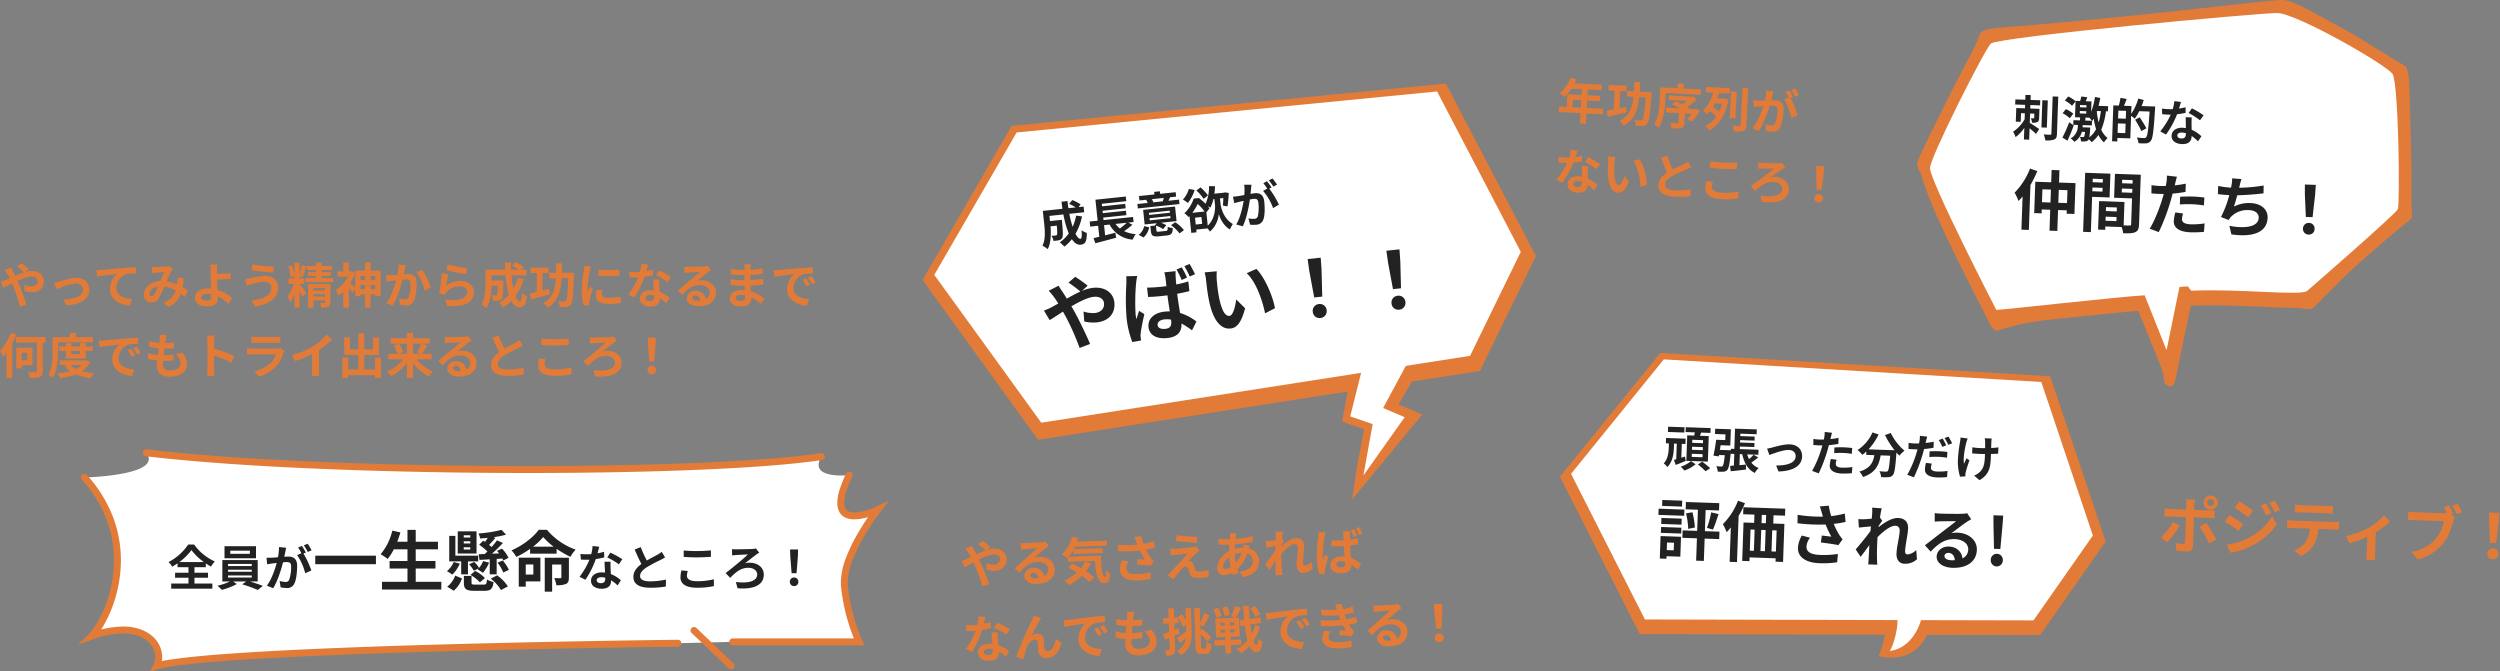 <svg xmlns="http://www.w3.org/2000/svg" width="1136.966" height="305.294" viewBox="0 0 1136.966 305.294"><rect x="0" y="0" width="1136.966" height="305.294" fill="#808080" stroke="none"/><g transform="translate(-232.572 -3075)"><path d="M464.49,348.4c7.054,11.006-.49,27.726-.49,27.726s20.443,6.3,24.232-17.766Z" transform="translate(622.999 2997.221)" fill="#e27b37"/><path d="M56.315,139.086,20,67.5,65.655,11.2,242.984,21.814,268.2,96.958,238.38,139.543Z" transform="translate(922 3224.3)" fill="#e27b37"/><path d="M249.373,30.487,77.693,20.2,35.5,72.256l33.6,66.229,176.709.425,27.008-38.6Z" transform="translate(911.562 3218.239)" fill="#fff"/><path d="M482.109,372.4c2.351,5.421-1.8,16.655-2.809,17.6,7.054-.849,12.475-6.793,14.728-15.773Z" transform="translate(612.695 2981.058)" fill="#fff"/><path d="M516.687,393.975l-9.338-4.961,9.557-26.811,39.505-3.9-22.543,26.957,9.995,6.274L506.4,424.616l4.377-14.117Z" transform="translate(280.965 2961.91) rotate(-9)" fill="#e27b37"/><path d="M60.563,156.682,20,76.723,71,13.8,269.068,25.692l28.161,83.9-33.3,47.6Z" transform="translate(620.368 3129.717) rotate(-9)" fill="#e27b37"/><path d="M274.39,34.39,82.629,22.9,35.5,81.008l37.535,74.013,197.379.474,30.167-43.116Z" transform="translate(609.739 3125.548) rotate(-9)" fill="#fff"/><path d="M544.5,386.376l-9.046-5.654,16.232-21.266L533.633,350.3,520.1,382.145l9.521,5.07-7.806,22.4Z" transform="translate(273.164 2968.291) rotate(-9)" fill="#fff"/><path d="M296.05,95.292S87.82,97.586,59,105.592c4-8.006-4.8-22.418-29.624-13.5,7.207-7.1,24.019-41.741-3.2-72.184,0,0,36-.822,28.122-11.188,81.312,9.635,251.9,9.968,307,1.717-6.226,10.518,12.639,8.4,12.639,8.4-13.464,28.273,12.91,15.825,12.91,15.825S370.629,55.43,371.764,68.992a87.307,87.307,0,0,0,6.686,25.68H320.975Z" transform="translate(244.829 3272.236)" fill="#fff"/><path d="M21.821,31.139a57.721,57.721,0,0,1,11.4,18.608,51.893,51.893,0,0,1,3.174,17.969,58.11,58.11,0,0,1-4.187,21.4,50.564,50.564,0,0,1-3.73,7.526,24.5,24.5,0,0,1-3.385,4.5L20,106.17l6.731-2.414a40.978,40.978,0,0,1,13.7-2.721c5.265,0,8.935,1.525,11.3,3.586a9.555,9.555,0,0,1,3.443,7.127,7.455,7.455,0,0,1-.76,3.325l-1.579,3.169,3.413-.947a62.824,62.824,0,0,1,7.219-1.394c11.535-1.7,31.71-3.11,55.4-4.259,35.545-1.727,79.058-2.874,113.679-3.59,17.311-.357,32.4-.607,43.16-.768,5.38-.08,9.679-.138,12.631-.176s4.555-.055,4.56-.055a1.577,1.577,0,0,0-.034-3.153c-.006,0-52.069.573-107.746,2.148-27.84.787-56.581,1.825-80.181,3.168-11.8.671-22.317,1.418-30.8,2.25-4.243.417-7.979.854-11.124,1.315a65.614,65.614,0,0,0-7.6,1.476l.422,1.519,1.411.7a10.585,10.585,0,0,0,1.09-4.73,12.7,12.7,0,0,0-4.52-9.5c-3.013-2.638-7.5-4.369-13.371-4.365a44.06,44.06,0,0,0-14.767,2.907l.533,1.484,1.106,1.123a27.447,27.447,0,0,0,3.86-5.105,57.149,57.149,0,0,0,5.7-12.926,60.642,60.642,0,0,0,2.678-17.647,55,55,0,0,0-3.368-19.057A60.868,60.868,0,0,0,24.171,29.036a1.576,1.576,0,1,0-2.349,2.1Z" transform="translate(248.003 3262.053)" fill="#e27b37"/><path d="M389.193,7.2c-12.88,1.929-32.251,3.4-55.352,4.377s-49.953,1.475-77.854,1.475c-62.59,0-130.514-2.5-173.378-7.576a1.576,1.576,0,0,0-.371,3.131c43.107,5.106,111.064,7.6,173.748,7.6,27.939,0,54.826-.5,77.988-1.478s42.593-2.45,55.686-4.409a1.576,1.576,0,0,0-.467-3.118Z" transform="translate(216.698 3273.906)" fill="#e27b37"/><path d="M594.4,174.6l16.813,16.075a1.577,1.577,0,0,0,2.179-2.279l-16.813-16.076a1.577,1.577,0,1,0-2.179,2.28" transform="translate(-47.264 3188.288)" fill="#e27b37"/><path d="M683.236,27.2a52.651,52.651,0,0,0-3.03,7.65,20.361,20.361,0,0,0-.952,5.672,8.962,8.962,0,0,0,.617,3.455,6.165,6.165,0,0,0,1.264,1.943,6.491,6.491,0,0,0,2.761,1.656,10.424,10.424,0,0,0,3.124.433,25.086,25.086,0,0,0,7.563-1.445,36.687,36.687,0,0,0,3.661-1.434l-.672-1.425-1.243-.971a112.045,112.045,0,0,0-7.691,11.57,77.144,77.144,0,0,0-5.312,10.915,32.993,32.993,0,0,0-2.469,11.422c0,.513.019,1.025.063,1.536v0a83.428,83.428,0,0,0,3.839,18.28,80.437,80.437,0,0,0,2.984,7.926l1.434-.656v-1.576H631.7a1.576,1.576,0,1,0,0,3.153H691.63l-1.023-2.233-.013-.027a79.574,79.574,0,0,1-2.979-8A79.763,79.763,0,0,1,684.059,77.9v0c-.035-.407-.052-.829-.052-1.264a30.018,30.018,0,0,1,2.263-10.3A84.17,84.17,0,0,1,694.1,51.4c1.313-2.034,2.495-3.724,3.346-4.9.426-.589.77-1.051,1-1.363.117-.156.208-.275.269-.354l.068-.088.021-.026,4.078-5.226L696.9,42.275l-.009,0a34.474,34.474,0,0,1-3.49,1.352,21.82,21.82,0,0,1-6.379,1.222,7.724,7.724,0,0,1-1.97-.227,4.055,4.055,0,0,1-1.1-.462,2.836,2.836,0,0,1-1.077-1.2,5.529,5.529,0,0,1-.464-2.44,17.355,17.355,0,0,1,.824-4.781,49.513,49.513,0,0,1,2.853-7.184,1.577,1.577,0,0,0-2.848-1.357Z" transform="translate(-65.895 3263.191)" fill="#e27b37"/><path d="M244.812,102.387c.059-5.8-.03-13.178-.207-20.226-.711-27.185-.652-33.138-1.747-34.678-.237-1.244-.5-1.747-.948-1.984-4.294-2.4-20.434-12.675-27.3-16.436C198.97,20.5,190.737,15.5,185.91,15.5c-4.649,0-38.557,4.176-69.119,7.226-17.146,1.747-45.694,4.412-56.5,5.123-8.025.533-9.891,1.392-11.253,2.4-.948.711-.385,2.162-5.419,11.461-2.754,5.123-6.13,11.638-9.506,18.42C20.754,87.017,18.8,90.216,20.576,91.874a1.759,1.759,0,0,0,.592,1.658,1.43,1.43,0,0,1,.415.622c.267.918.652,2.221,1.3,4.116,1.451,4.531,4.8,13.534,13.889,32.072,7.463,15.251,15.044,29.94,15.1,30.088.888,1.747,2.428,5.39,4.383,5.39,1.421,0,7.966-3.228,24.313-4.946,14.155-1.481,31.272-3.287,40.008-4l10.75,26.445c.118.77.03,1.451.533,1.688.089.622.059,1.185.355,1.481l-.148,1.57c-.267.207.089.5.622.8l-.089.829c-.681.533,2.606,1.6,2.665,1.6,1.392-.089,2.1-2.665,2.4-4.027l6.782-32.694c2.932-.148,6.13-.207,9.624-.207,7.018,0,14.155.3,20.285.563l2.428.118c5.508.237,10.276.444,14.037.444,5.33,0,7.7,1.51,9.773-.355.8-.681,11.49-12.082,21.174-20.641,21.055-18.627,22.418-18.568,23.04-19.812C245.4,113.551,244.723,112.722,244.812,102.387Z" transform="translate(1084.462 3059.5)" fill="#e27b37"/><path d="M250.047,63.219C247.2,58.954,206.13,35.5,197.6,35.5S71.476,46.309,67.419,49.359C65.02,51.166,39.7,101.154,39.7,106.01c0,6.041,30.147,64.5,30.147,64.5,3.021,0,56.059-6.041,67.49-6.633l9.95,24.964,5.864-28.755c.918-.059,2.547-.207,3.494-.267.8-.059,1.333,1.984,2.132,1.955,22.684-.948,49.87,2.517,52.505.059,0,0,39.979-34.707,41.163-37.106C253.482,122.653,252.89,67.483,250.047,63.219Z" transform="translate(1070.609 3045.423)" fill="#fff"/><path d="M5.412-10.714a25.345,25.345,0,0,0,5.5-5.456,26.513,26.513,0,0,0,5.676,5.456ZM12.3-3.586h6.16V-5.874H12.3V-8.4h5.148V-10.12a27.891,27.891,0,0,0,2.376,1.474A12.747,12.747,0,0,1,21.56-11a23.251,23.251,0,0,1-9.416-7.7H9.438A24.008,24.008,0,0,1,.506-10.736a9.666,9.666,0,0,1,1.65,2.112A28.149,28.149,0,0,0,4.6-10.142V-8.4H9.57v2.53H3.476v2.288H9.57V-.968H1.716V1.386H20.438V-.968H12.3Zm25.19-10.89H28.6v-1.43h8.888Zm2.794-3.476H25.96v5.5H40.282ZM27.566-4.642h10.78v.968H27.566Zm0-2.6h10.78v.924H27.566Zm0-2.618h10.78v.946H27.566ZM41.052-1.914v-9.724H24.97v9.724h3.454A26.857,26.857,0,0,1,22.748.044a23.011,23.011,0,0,1,1.98,1.87,29.313,29.313,0,0,0,6.82-2.64L29.854-1.914H35.86L34.012-.594a58.557,58.557,0,0,1,7.062,2.552L43.384.11c-1.518-.616-3.828-1.408-5.9-2.024ZM54.01-17.226l-3.278-.33a22.39,22.39,0,0,1-.462,4.642c-1.122.11-2.156.176-2.838.2a21.006,21.006,0,0,1-2.354,0l.264,2.992c.682-.11,1.826-.264,2.464-.374.4-.044,1.1-.132,1.892-.22C48.884-7.3,47.366-2.86,45.232.022l2.86,1.144c2.024-3.234,3.652-8.448,4.488-11.792.638-.044,1.188-.088,1.54-.088,1.364,0,2.134.242,2.134,2a17.46,17.46,0,0,1-.9,6.094,1.613,1.613,0,0,1-1.65.946,12.713,12.713,0,0,1-2.684-.462L51.48.77a14.458,14.458,0,0,0,2.64.308A3.5,3.5,0,0,0,57.728-.946c.946-1.914,1.254-5.478,1.254-8.074,0-3.168-1.65-4.2-3.982-4.2-.462,0-1.1.044-1.848.088.154-.792.33-1.606.462-2.266C53.724-15.95,53.878-16.654,54.01-17.226Zm9.79-1.826-1.76.7a24.882,24.882,0,0,1,1.782,3.036l1.738-.748A29.266,29.266,0,0,0,63.8-19.052Zm-2.618.99-1.738.726a24.324,24.324,0,0,1,1.5,2.6l-1.98.858a24.741,24.741,0,0,1,3.7,8.25L65.45-6.908a39.922,39.922,0,0,0-3.586-7.678l1.078-.462C62.524-15.862,61.732-17.248,61.182-18.062ZM67.23-13.62v3.87h27.6v-3.87ZM112.92-1.74V-7.77h8.97v-3.45h-8.97V-16.5h10.11v-3.48H112.92v-5.4h-3.75v5.4h-4.62c.51-1.38.99-2.79,1.41-4.23l-3.69-.81a25.81,25.81,0,0,1-5.31,10.74,28.369,28.369,0,0,1,3.21,2.13,24.726,24.726,0,0,0,2.79-4.35h6.21v5.28h-8.13v3.45h8.13v6.03H97.59V1.77h26.97V-1.74ZM141.78-18.6a29.185,29.185,0,0,1,3.75,3.06c-.42.42-.84.81-1.23,1.17l-2.76.09.39,2.58,4.65-.27v6.84h3.15v-7.02l2.61-.18c.15.33.3.63.39.9l2.37-1.2a14.077,14.077,0,0,0-2.97-4.2l-2.25,1.02c.33.36.63.75.96,1.14l-3.24.15a69.692,69.692,0,0,0,4.98-4.89l-2.7-1.17c-.66.9-1.53,1.98-2.46,3.03-.33-.3-.72-.63-1.14-.96.9-.93,1.92-2.1,2.91-3.21l-.87-.33a38.241,38.241,0,0,0,5.7-1.14l-2.1-2.19a56.433,56.433,0,0,1-10.47,1.65,8.217,8.217,0,0,1,.78,2.28c1.11-.06,2.25-.15,3.45-.27-.39.6-.81,1.26-1.26,1.83-.27-.18-.57-.36-.84-.54Zm8.34,8.16a17.557,17.557,0,0,1,2.61,4.47l2.55-1.2a16.458,16.458,0,0,0-2.79-4.26Zm-6.57-.72a11.357,11.357,0,0,1-1.83,3.12,11.377,11.377,0,0,0-2.19-2.73l-2.34,1.05a16.557,16.557,0,0,1,2.16,2.94l2.22-1.05-.48.48a14.592,14.592,0,0,1,2.37,1.53,16.583,16.583,0,0,0,2.82-4.65Zm-5.73,6.3a16.361,16.361,0,0,1,4.26,3.36l2.31-1.95a16.187,16.187,0,0,0-4.44-3.24Zm-.09-17.01h-2.97v-1.05h2.97Zm0,2.7h-2.97v-1.02h2.97Zm0,2.76h-2.97v-1.05h2.97Zm2.85-8.28h-8.55v10.08h8.55ZM133.59-5.13h3.09v-5.91h4.65v-2.58H130.95v-9.03h-2.79v11.61h5.43Zm-3.39-5.61a11.838,11.838,0,0,1-3.09,4.17,21.216,21.216,0,0,1,2.46,1.56,16.444,16.444,0,0,0,3.42-5.01Zm.03,13.05a12.736,12.736,0,0,0,3.72-5.58l-3.09-1.29A10.943,10.943,0,0,1,127.23.48Zm9.66-2.79c-1.35,0-1.59-.12-1.59-.9V-4.41h-3.48v3.06c0,2.82.93,3.69,4.65,3.69h4.77c2.76,0,3.69-.81,4.08-3.99a9.909,9.909,0,0,1-3-1.14c-.15,1.98-.36,2.31-1.41,2.31Zm7.14-2.7a18.266,18.266,0,0,1,4.65,5.19L154.83.36a18.006,18.006,0,0,0-4.89-5.04Zm19.38-6.45v4.59h-3.45V-9.63Zm3.21-3.09h-9.84V.48h3.18v-2.4h6.66Zm12.96.03H171.6V2.73h3.36V-9.6h4.2v5.76c0,.33-.12.42-.51.45-.33,0-1.59,0-2.73-.06a13.847,13.847,0,0,1,.96,3.24,10.129,10.129,0,0,0,4.41-.57c1.02-.51,1.29-1.44,1.29-2.97Zm-16.29-5.04a26.986,26.986,0,0,0,4.59-4.38,28.6,28.6,0,0,0,4.77,4.38Zm2.58-7.68c-2.34,3.27-7.29,7.2-12.39,9.36a16.6,16.6,0,0,1,2.19,3,40.922,40.922,0,0,0,6.27-3.69v2.19H177v-2.19a44.976,44.976,0,0,0,6.27,3.63,18.861,18.861,0,0,1,2.37-3.27,30.319,30.319,0,0,1-13.05-9.03Zm27.514,7.7-3.036-.308a18.5,18.5,0,0,1-.594,3.674c-.682.066-1.342.088-2,.088a27.793,27.793,0,0,1-2.926-.154l.2,2.552c.946.066,1.848.088,2.75.088.374,0,.748,0,1.144-.022a34.661,34.661,0,0,1-4.488,7.766l2.662,1.364a40.537,40.537,0,0,0,4.708-9.416,38.166,38.166,0,0,0,3.85-.77l-.088-2.552a26.97,26.97,0,0,1-2.97.7C195.922-15.884,196.208-17.006,196.384-17.71ZM195.24-2.486c0-.77.814-1.342,2.09-1.342a7.9,7.9,0,0,1,1.782.22v.44c0,1.21-.462,2.046-1.98,2.046C195.922-1.122,195.24-1.672,195.24-2.486Zm6.292-8.382h-2.75c.044,1.342.154,3.3.242,4.928-.506-.044-.99-.088-1.518-.088-3.058,0-4.862,1.65-4.862,3.806,0,2.42,2.156,3.63,4.884,3.63,3.124,0,4.246-1.584,4.246-3.63v-.22a18.65,18.65,0,0,1,2.97,2.354l1.474-2.354a14.387,14.387,0,0,0-4.554-2.816c-.044-1.1-.11-2.156-.132-2.794C201.51-9.02,201.466-9.944,201.532-10.868ZM205.316-9.7l1.562-2.31A37.9,37.9,0,0,0,201.444-15l-1.408,2.178A31.752,31.752,0,0,1,205.316-9.7Zm9.944-7.832-2.75,1.122c.99,2.332,2.046,4.686,3.058,6.556-2.112,1.562-3.652,3.388-3.652,5.808,0,3.784,3.322,4.994,7.7,4.994A40.858,40.858,0,0,0,226.678.4l.044-3.168a33.963,33.963,0,0,1-7.194.814c-3.058,0-4.576-.836-4.576-2.42,0-1.54,1.232-2.794,3.058-4a65.12,65.12,0,0,1,6.138-3.256c.814-.418,1.518-.792,2.178-1.188l-1.518-2.552a13.747,13.747,0,0,1-2.046,1.342c-1.034.594-2.948,1.54-4.752,2.6A52.262,52.262,0,0,1,215.26-17.534Zm19.536,1.54v2.9c1.782.154,3.7.242,6.006.242,2.09,0,4.818-.132,6.358-.264v-2.926c-1.694.176-4.2.308-6.38.308A57.712,57.712,0,0,1,234.8-15.994Zm1.848,9.328-2.882-.264a14.232,14.232,0,0,0-.44,3.168c0,3.014,2.53,4.708,7.568,4.708A33.9,33.9,0,0,0,248.524.2L248.5-2.9a30.208,30.208,0,0,1-7.722.88c-3.168,0-4.51-1.012-4.51-2.42A8.106,8.106,0,0,1,236.644-6.666Zm20.13-9.944.044,2.882c.484-.088,1.276-.154,1.826-.2,1.056-.066,4.114-.22,5.324-.264-1.738,1.8-7.172,6.226-10.1,8.47l2.068,2.178c2.354-2.4,4.752-4.576,8.162-4.576,2.508,0,4.114,1.3,4.114,3.036,0,2.9-3.608,4.2-9.7,3.41l.77,2.86c8.14.66,11.946-1.892,11.946-6.248,0-3.08-2.64-5.368-6.512-5.368a7.638,7.638,0,0,0-2.09.286c1.914-1.452,4.026-3.146,5.3-4.092.308-.2.814-.528,1.21-.748l-1.474-1.936a10.9,10.9,0,0,1-1.584.242c-1.43.088-6.336.154-7.524.154A16.6,16.6,0,0,1,256.774-16.61Zm27.1,10.956h2.244l.594-7.524.11-3.278h-3.652l.11,3.278ZM285,.2a1.872,1.872,0,0,0,1.936-1.936A1.878,1.878,0,0,0,285-3.7a1.878,1.878,0,0,0-1.936,1.958A1.86,1.86,0,0,0,285,.2Z" transform="translate(308.716 3341.342)" fill="#222"/><path d="M.836-9.9l1.3,2.794C3.08-7.524,4.466-8.272,6.05-9.064c.2.44.4.9.594,1.364A68.182,68.182,0,0,1,9.592,1.452L12.606.66C11.88-1.8,10.186-6.512,9.152-8.91c-.2-.44-.4-.9-.616-1.364,2.354-1.078,4.752-1.98,6.468-1.98,1.65,0,2.64.9,2.64,2.024,0,1.584-1.21,2.486-2.86,2.486a8.311,8.311,0,0,1-3.058-.748L11.66-5.72a10.825,10.825,0,0,0,3.388.616c3.366,0,5.478-1.958,5.478-5.038,0-2.552-2.046-4.62-5.456-4.62a11.226,11.226,0,0,0-3.168.528L13.64-15.51a34.014,34.014,0,0,0-3.19-2.816L8.426-16.918A35.978,35.978,0,0,1,11.462-14.1c-1.276.418-2.618.968-3.96,1.562-.352-.748-.7-1.452-1.034-2.09-.242-.418-.682-1.32-.88-1.716l-2.86,1.1a18.6,18.6,0,0,1,1.3,1.936c.33.572.66,1.21.968,1.87-.66.286-1.342.572-1.98.836A18.324,18.324,0,0,1,.836-9.9Zm24.31.594,1.144,2.86c1.87-.792,6.27-2.618,8.822-2.618,1.914,0,3.146,1.144,3.146,2.794,0,2.992-3.7,4.334-8.734,4.466L30.69.9c7-.44,10.494-3.146,10.494-7.128,0-3.322-2.332-5.39-5.808-5.39-2.662,0-6.4,1.254-7.9,1.716C26.818-9.7,25.806-9.438,25.146-9.306Zm19.316-5.83.286,3.014c2.552-.55,7.04-1.034,9.108-1.254a8.86,8.86,0,0,0-3.256,6.8C50.6-1.826,54.956.66,59.554.968l1.034-3.014c-3.718-.2-7.106-1.518-7.106-5.126a6.692,6.692,0,0,1,4.642-6.182,24.9,24.9,0,0,1,4.246-.286l-.022-2.816c-1.54.044-3.96.2-6.226.374-4.026.352-7.656.682-9.482.836C46.2-15.2,45.342-15.158,44.462-15.136Zm25.146-1.518.11,2.838c.572-.088,1.342-.154,1.782-.176,1.012-.066,2.9-.132,3.784-.176-.506,1.034-1.144,2.53-1.76,3.982C69.1-9.988,66-7.392,66-3.982A3.294,3.294,0,0,0,69.388-.418,3.835,3.835,0,0,0,72.82-2.354a43.242,43.242,0,0,0,2.486-5.28A15.254,15.254,0,0,1,80.52-5.852,9.478,9.478,0,0,1,74.932-.33l2.332,1.914a11,11,0,0,0,5.588-5.962,22.938,22.938,0,0,1,1.892,1.54L86.02-5.9c-.638-.44-1.43-.946-2.354-1.474a35.727,35.727,0,0,0,.418-4.07L81.2-11.77a14.49,14.49,0,0,1,0,2.4c-.022.242-.044.484-.066.748a19.8,19.8,0,0,0-4.774-1.408,46.875,46.875,0,0,1,2.2-4.73,5.3,5.3,0,0,1,.748-.924L77.55-17.05a4.726,4.726,0,0,1-1.5.308c-1.034.088-3.366.2-4.62.2C70.95-16.544,70.2-16.588,69.608-16.654ZM68.574-4.4c0-1.386,1.386-2.882,3.85-3.256A24.638,24.638,0,0,1,70.642-4.07c-.4.55-.7.77-1.144.77C68.992-3.3,68.574-3.674,68.574-4.4Zm23.5,1.584c0-.946,1.034-1.54,2.75-1.54a11.967,11.967,0,0,1,1.8.154c.022.308.022.572.022.77,0,1.474-.506,2.09-1.914,2.09C93.192-1.342,92.07-1.738,92.07-2.816Zm7.37-14.828H96.118a15.919,15.919,0,0,1,.242,2.574c.022.946.022,2.244.022,3.586,0,1.166.088,3.036.154,4.752a12.5,12.5,0,0,0-1.3-.066c-4.048,0-6.006,1.826-6.006,4.114,0,2.992,2.574,4.026,5.72,4.026,3.7,0,4.686-1.848,4.686-3.806,0-.22,0-.484-.022-.77A17.161,17.161,0,0,1,104.478.22L106.172-2.4A17.274,17.274,0,0,0,99.484-6.16c-.11-1.628-.2-3.388-.242-4.708,1.782-.044,4.378-.154,6.226-.308l-.088-2.618c-1.826.22-4.4.308-6.16.33,0-.572,0-1.1.022-1.606A21.174,21.174,0,0,1,99.44-17.644Zm24.53,10.45c0,3.432-3.52,5.236-8.976,5.852l1.584,2.728c6.116-.836,10.472-3.762,10.472-8.47,0-3.454-2.442-5.434-5.918-5.434a29.01,29.01,0,0,0-6.644,1.012,22.144,22.144,0,0,1-2.42.374l.836,3.146c.638-.242,1.5-.594,2.134-.77a19.621,19.621,0,0,1,5.72-1.078C122.826-9.834,123.97-8.646,123.97-7.194Zm-8.646-10.56-.44,2.64c2.53.44,7.3.88,9.878,1.056l.44-2.706A65.323,65.323,0,0,1,115.324-17.754ZM136.818-8.69v-.22h2.09v-2.442h-2.09V-12.3l1.386.374c.528-1.254,1.122-3.3,1.65-5.016l-2.068-.44a36.891,36.891,0,0,1-.968,4.466v-5.61h-2.332v5.984a19.68,19.68,0,0,0-1.078-4.73l-1.694.44a20.757,20.757,0,0,1,.99,4.95l1.782-.418v.946h-2.75V-8.91h2.42a20.685,20.685,0,0,1-2.794,5.72,21.18,21.18,0,0,1,1.21,2.706,18.391,18.391,0,0,0,1.914-4V1.848h2.332v-7.48a26.315,26.315,0,0,1,1.3,2.772l1.65-2.024c-.418-.638-2.332-3.234-2.9-3.85Zm6.27,5.588V-4.18h5.28V-3.1Zm5.28-3.85v1.078h-5.28V-6.952ZM150.832-8.8H140.668V1.936h2.42V-1.408h5.28v.924c0,.242-.088.33-.374.33-.264.022-1.188.022-2-.022a8.143,8.143,0,0,1,.682,2.068,7.869,7.869,0,0,0,3.168-.352c.77-.33.99-.9.99-1.98Zm-3.982-2.794v-.946h4.2v-1.738h-4.2v-.88h4.686v-1.87H146.85V-18.59h-2.464v1.562h-4.268v1.87h4.268v.88h-3.74v1.738h3.74v.946H139.5V-9.7h12.584v-1.892Zm22.264,5.126V-8.426h2.134v1.958Zm-4.62,0V-8.426h2.112v1.958Zm2.112-6.072v1.892h-2.112V-12.54Zm4.642,0v1.892h-2.134V-12.54Zm-2.134-2.332V-18.59h-2.508v3.7H162.14v7.656c-.594-.528-1.694-1.5-2.354-2a21.567,21.567,0,0,0,2.244-4.51l-1.43-.924-.462.11h-.9v-4.048h-2.574v4.048h-2.618v2.354h4.774a16.325,16.325,0,0,1-5.588,6.16,10.048,10.048,0,0,1,1.21,2.486,16.534,16.534,0,0,0,2.222-1.826v7.3h2.574v-8.8a24.95,24.95,0,0,1,1.672,2.024l1.232-1.672v3.256h2.354v-.858h2.112V1.892h2.508V-4.136h2.134v.77h2.464V-14.872Zm15.95-2.508-3.278-.33a24.384,24.384,0,0,1-.462,4.664c-1.122.088-2.156.154-2.838.176a21.006,21.006,0,0,1-2.354,0l.264,2.992c.66-.11,1.826-.264,2.442-.374.418-.044,1.1-.132,1.892-.22-.792,3.014-2.31,7.458-4.444,10.34l2.86,1.144c2.024-3.234,3.652-8.448,4.488-11.792.616-.044,1.166-.088,1.518-.088,1.386,0,2.134.242,2.134,2a17.511,17.511,0,0,1-.88,6.094,1.631,1.631,0,0,1-1.65.946,12.89,12.89,0,0,1-2.706-.462l.484,2.9a14.232,14.232,0,0,0,2.64.308A3.514,3.514,0,0,0,188.782-1.1c.946-1.914,1.254-5.478,1.254-8.074,0-3.168-1.65-4.2-3.982-4.2-.462,0-1.122.044-1.848.088.154-.792.308-1.606.462-2.266C184.778-16.1,184.932-16.808,185.064-17.38Zm7.568,2.068-2.618,1.122a25.3,25.3,0,0,1,3.7,8.36l2.794-1.3A38.025,38.025,0,0,0,192.632-15.312Zm11.616-2.4-.7,2.64c1.716.44,6.622,1.474,8.844,1.76l.66-2.684A67.337,67.337,0,0,1,204.248-17.71Zm.132,4.422-2.948-.418a81.163,81.163,0,0,1-1.1,9.2l2.53.638a5.33,5.33,0,0,1,.814-1.276,7.832,7.832,0,0,1,6.116-2.6c1.914,0,3.278,1.056,3.278,2.486,0,2.794-3.5,4.4-10.1,3.5l.836,2.882c9.152.77,12.32-2.31,12.32-6.314,0-2.662-2.244-5.038-6.094-5.038a10.769,10.769,0,0,0-6.49,2.09C203.7-9.394,204.094-12.078,204.38-13.288Zm31.79,1.672a22.269,22.269,0,0,1-2.112,4.884,51.949,51.949,0,0,1-.88-6.028h6.8v-2.6h-2.288l1.056-1.122a18.405,18.405,0,0,0-3.586-2.354l-1.584,1.562a27.542,27.542,0,0,1,2.816,1.914h-3.366c-.044-1.078-.066-2.156-.044-3.256h-2.75c0,1.1.044,2.178.088,3.256h-8.976v6.424c0,2.86-.154,6.688-1.826,9.328a11.452,11.452,0,0,1,2.222,1.782C223.542-.506,224-4.8,224.092-8.008h2.86c-.066,2.772-.154,3.828-.374,4.136a.711.711,0,0,1-.66.264c-.352,0-1.1-.022-1.892-.088a5.936,5.936,0,0,1,.726,2.442,17.311,17.311,0,0,0,2.53-.066A2.067,2.067,0,0,0,228.8-2.2c.506-.638.638-2.6.7-7.216,0-.308.022-.99.022-.99h-5.434V-12.76h6.38a45.446,45.446,0,0,0,1.518,8.866A16.807,16.807,0,0,1,227.5-.33a17.245,17.245,0,0,1,1.892,2.156,18.647,18.647,0,0,0,3.718-2.992c.968,1.8,2.178,2.9,3.718,2.9,2.046,0,2.926-.968,3.344-5.038a7.116,7.116,0,0,1-2.222-1.474c-.11,2.75-.374,3.85-.9,3.85-.7,0-1.408-.924-2.046-2.508a25.555,25.555,0,0,0,3.784-7.546Zm14.146,4.928L247.28-5.9v-7.9H250.1v-2.464h-8.272v2.464h2.86v8.536c-1.166.308-2.266.55-3.168.748l.638,2.706c2.42-.66,5.588-1.54,8.492-2.4Zm5.808-7.282c.022-1.364.044-2.816.044-4.29h-2.662c0,1.5,0,2.948-.022,4.29H250.4v2.508h2.97C253.088-6.424,251.966-2.6,247.7-.176a8.459,8.459,0,0,1,1.848,2.112c4.818-2.882,6.094-7.524,6.468-13.4h2.948c-.2,6.864-.44,9.636-.99,10.23a.913.913,0,0,1-.858.374c-.506,0-1.584,0-2.728-.088a6.348,6.348,0,0,1,.792,2.574,20.169,20.169,0,0,0,3.168-.066A2.52,2.52,0,0,0,260.282.4c.792-1.056,1.034-4.268,1.3-13.156.022-.33.022-1.21.022-1.21Zm16.632-1.408v2.816a59.047,59.047,0,0,0,9.46,0V-15.4A45.239,45.239,0,0,1,272.756-15.378Zm1.76,9.394-2.53-.242a13.44,13.44,0,0,0-.374,2.86c0,2.266,1.826,3.608,5.61,3.608A31.157,31.157,0,0,0,282.9-.176l-.044-2.97a26.006,26.006,0,0,1-5.522.572c-2.244,0-3.08-.594-3.08-1.562A7.468,7.468,0,0,1,274.516-5.984Zm-5.148-10.868-3.08-.264c-.022.7-.154,1.54-.22,2.156a61.345,61.345,0,0,0-.924,8.712A28.123,28.123,0,0,0,266,.946L268.554.77c-.022-.308-.044-.66-.044-.9a6.637,6.637,0,0,1,.11-1.034c.242-1.166.968-3.564,1.584-5.39L268.84-7.634c-.308.726-.66,1.5-.99,2.244a10.613,10.613,0,0,1-.088-1.43,58.349,58.349,0,0,1,1.056-8.074C268.906-15.29,269.192-16.39,269.368-16.852Zm25.916-.858-3.036-.308a18.5,18.5,0,0,1-.594,3.674c-.682.066-1.342.088-2,.088a27.793,27.793,0,0,1-2.926-.154l.2,2.552c.946.066,1.848.088,2.75.088.374,0,.748,0,1.144-.022a34.661,34.661,0,0,1-4.488,7.766l2.662,1.364a40.537,40.537,0,0,0,4.708-9.416,38.166,38.166,0,0,0,3.85-.77l-.088-2.552a26.97,26.97,0,0,1-2.97.7C294.822-15.884,295.108-17.006,295.284-17.71ZM294.14-2.486c0-.77.814-1.342,2.09-1.342a7.9,7.9,0,0,1,1.782.22v.44c0,1.21-.462,2.046-1.98,2.046C294.822-1.122,294.14-1.672,294.14-2.486Zm6.292-8.382h-2.75c.044,1.342.154,3.3.242,4.928-.506-.044-.99-.088-1.518-.088-3.058,0-4.862,1.65-4.862,3.806,0,2.42,2.156,3.63,4.884,3.63,3.124,0,4.246-1.584,4.246-3.63v-.22a18.649,18.649,0,0,1,2.97,2.354l1.474-2.354a14.386,14.386,0,0,0-4.554-2.816c-.044-1.1-.11-2.156-.132-2.794C300.41-9.02,300.366-9.944,300.432-10.868ZM304.216-9.7l1.562-2.31A37.894,37.894,0,0,0,300.344-15l-1.408,2.178A31.752,31.752,0,0,1,304.216-9.7ZM315.48-2.6c0-.55.528-1.056,1.364-1.056,1.188,0,2,.924,2.134,2.354a11.485,11.485,0,0,1-1.276.066C316.382-1.232,315.48-1.782,315.48-2.6Zm-3.74-14.168.088,2.86c.506-.066,1.21-.132,1.8-.176,1.166-.066,4.2-.2,5.324-.22-1.078.946-3.366,2.794-4.6,3.806-1.3,1.078-3.96,3.322-5.522,4.576l2,2.068c2.354-2.684,4.554-4.466,7.92-4.466,2.6,0,4.576,1.342,4.576,3.322A3.189,3.189,0,0,1,321.508-2a4.4,4.4,0,0,0-4.686-3.762,3.686,3.686,0,0,0-3.938,3.432c0,2.2,2.31,3.608,5.368,3.608,5.324,0,7.964-2.75,7.964-6.226,0-3.212-2.838-5.544-6.578-5.544a8.594,8.594,0,0,0-2.09.242c1.386-1.1,3.7-3.036,4.884-3.872.506-.374,1.034-.682,1.54-1.012l-1.43-1.958a9.612,9.612,0,0,1-1.672.242c-1.254.11-5.962.2-7.128.2A15.267,15.267,0,0,1,311.74-16.764ZM335.148-2.486c0-.748.858-1.364,2.42-1.364a12.219,12.219,0,0,1,1.8.154c.022.4.022.7.022.946,0,1.276-.77,1.606-1.936,1.606C335.94-1.144,335.148-1.65,335.148-2.486ZM342.034-17.8h-2.97a8.843,8.843,0,0,1,.132,1.518v1.034h-.858a41.074,41.074,0,0,1-5.434-.484l.066,2.508a50.573,50.573,0,0,0,5.39.4h.814c-.022.748-.022,1.54-.022,2.266H338.1a38.875,38.875,0,0,1-5.3-.418l.022,2.6c1.452.176,3.96.286,5.236.286H339.2c.022.66.044,1.364.088,2.046-.44-.044-.9-.066-1.364-.066-3.388,0-5.434,1.562-5.434,3.784,0,2.332,1.848,3.674,5.368,3.674,2.9,0,4.334-1.452,4.334-3.322,0-.242,0-.506-.022-.814A16.863,16.863,0,0,1,346.61.264L348.194-2.2a17.224,17.224,0,0,0-6.16-3.322c-.066-.88-.11-1.782-.154-2.618,2.112-.066,3.828-.22,5.808-.44l.022-2.6c-1.782.242-3.652.418-5.874.528v-2.266c2.134-.11,4.136-.308,5.588-.484l.022-2.53a46.108,46.108,0,0,1-5.566.594c0-.352,0-.682.022-.9A14.849,14.849,0,0,1,342.034-17.8Zm10.384,2.706.286,3.014c2.552-.55,7.04-1.034,9.108-1.254a8.8,8.8,0,0,0-3.278,6.8c0,4.774,4.356,7.238,8.976,7.546L368.544-2c-3.74-.2-7.128-1.5-7.128-5.126a6.686,6.686,0,0,1,4.664-6.16,22.855,22.855,0,0,1,4.246-.308l-.022-2.816c-1.562.066-3.96.2-6.226.4-4.026.33-7.656.66-9.5.814C354.156-15.158,353.3-15.114,352.418-15.092ZM367.18-11.44l-1.628.682A16.977,16.977,0,0,1,367.268-7.7l1.672-.748A27.309,27.309,0,0,0,367.18-11.44Zm2.464-1.012-1.606.748a19.353,19.353,0,0,1,1.8,2.97l1.65-.792A32.905,32.905,0,0,0,369.644-12.452ZM5.478,13.344A22.633,22.633,0,0,1,.572,21.462,16.964,16.964,0,0,1,1.98,24.19a22.819,22.819,0,0,0,1.54-1.848V33.848H6.138V18.162a35.932,35.932,0,0,0,1.8-4.026Zm7.414,9.064V25.84H10.45V22.408Zm2.442,5.7V20.142H8.008v9.394H10.45v-1.43ZM21.3,15.258H7.744v2.508h9.592v13c0,.418-.132.55-.572.55s-1.98,0-3.41-.066a9.831,9.831,0,0,1,.88,2.684,12.755,12.755,0,0,0,4.466-.484c.946-.418,1.276-1.122,1.276-2.64V17.766H21.3Zm5.7,2.42H42.856V15.346h-7.81V13.388H32.318v1.958H24.486v6.16c0,3.212-.132,7.788-1.958,10.912a9.527,9.527,0,0,1,2.134,1.43c2-3.388,2.332-8.778,2.332-12.342Zm9.988,3.916v1.452h-4V21.594Zm2.6,3.432V21.594h3.168V19.526H39.578V18.074h-2.6v1.452h-4V18.074H30.514v1.452h-2.97v2.068h2.97v3.432ZM37.8,27.952a9.993,9.993,0,0,1-2.64,1.8,8.793,8.793,0,0,1-2.574-1.8ZM40.018,25.8l-.462.11H27.7v2.046h3.278l-1.034.374a11.111,11.111,0,0,0,2.53,2.442,29.848,29.848,0,0,1-5.7.99,8.822,8.822,0,0,1,1.056,2.2,29.817,29.817,0,0,0,7.238-1.716,23.232,23.232,0,0,0,6.688,1.738,10.421,10.421,0,0,1,1.54-2.244,29.079,29.079,0,0,1-5.412-.946,10.789,10.789,0,0,0,3.762-4.18Zm5.5-8.888.286,3.014c2.552-.55,7.04-1.034,9.108-1.254a8.8,8.8,0,0,0-3.278,6.8c0,4.774,4.356,7.238,8.976,7.546L61.644,30c-3.74-.2-7.128-1.5-7.128-5.126a6.686,6.686,0,0,1,4.664-6.16,22.855,22.855,0,0,1,4.246-.308L63.4,15.588c-1.562.066-3.96.2-6.226.4-4.026.33-7.656.66-9.5.814C47.256,16.842,46.4,16.886,45.518,16.908ZM60.28,20.56l-1.628.682A16.974,16.974,0,0,1,60.368,24.3l1.672-.748A27.306,27.306,0,0,0,60.28,20.56Zm2.464-1.012-1.606.748a19.354,19.354,0,0,1,1.8,2.97l1.65-.792A32.908,32.908,0,0,0,62.744,19.548Zm13.574-5.17-3.1-.176a11.784,11.784,0,0,1-.022,1.958c-.044.506-.11,1.1-.176,1.782a20.777,20.777,0,0,1-4.532-.836l-.154,2.53a25.834,25.834,0,0,0,4.378.792c-.11.99-.242,2.024-.374,3.014A20.217,20.217,0,0,1,68,22.562l-.154,2.662a24.615,24.615,0,0,0,4.224.726c-.088.9-.154,1.694-.154,2.222,0,3.674,2.442,5.17,5.9,5.17,4.818,0,7.81-2.376,7.81-5.7a8.2,8.2,0,0,0-2.134-5.28l-3.1.66a6,6,0,0,1,2.266,4.268c0,1.8-1.672,3.212-4.752,3.212-2.156,0-3.278-.968-3.278-2.794,0-.4.044-.946.088-1.606h.88c1.386,0,2.662-.088,3.894-.2l.066-2.618a38.11,38.11,0,0,1-4.422.264h-.154c.11-.99.242-2.024.374-2.992a39.649,39.649,0,0,0,4.29-.22l.088-2.618a31.03,31.03,0,0,1-4.026.308c.088-.726.176-1.32.242-1.694A19.693,19.693,0,0,1,76.318,14.378Zm18.59,15.51a24.164,24.164,0,0,1-.22,3.08H98.12c-.088-.9-.2-2.442-.2-3.08V23.662a63.544,63.544,0,0,1,7.942,3.278l1.254-3.036a71.852,71.852,0,0,0-9.2-3.41V17.238a23.918,23.918,0,0,1,.2-2.64H94.688a15.272,15.272,0,0,1,.22,2.64Zm20-14.762v2.838c.638-.044,1.584-.066,2.288-.066h8.426c.792,0,1.826.022,2.42.066V15.126a20.742,20.742,0,0,1-2.376.11h-8.47A18.545,18.545,0,0,1,114.906,15.126Zm14.982,6.38L127.93,20.3a4.641,4.641,0,0,1-1.606.22h-10.89c-.682,0-1.628-.066-2.552-.132v2.86c.924-.088,2.024-.11,2.552-.11H126.06a9.544,9.544,0,0,1-2.266,3.806,14.839,14.839,0,0,1-7.612,3.85l2.178,2.486a16.474,16.474,0,0,0,7.854-4.752,15.811,15.811,0,0,0,3.256-6.094A8.152,8.152,0,0,1,129.888,21.506Zm3.476,1.936,1.386,2.772a44.083,44.083,0,0,0,7.766-3.168v7.04a24.638,24.638,0,0,1-.154,2.882h3.476a15.126,15.126,0,0,1-.2-2.882V21.2a40.353,40.353,0,0,0,5.918-4.774l-2.376-2.266a28.2,28.2,0,0,1-6.2,5.346A35.376,35.376,0,0,1,133.364,23.442Zm37.752,1.144v5.478H166.21V23.42h6.754V15.434h-2.75v5.434h-4V13.586h-2.684v7.282h-3.784V15.434h-2.6V23.42h6.38v6.644h-4.6V24.586h-2.662v9.328h2.662V32.638h12.188v1.254h2.728V24.586Zm14.5-6.314v4.642h-3.806l2.09-.814a15.675,15.675,0,0,0-1.87-3.828Zm6.49,0a24.776,24.776,0,0,1-1.87,4l1.848.638h-3.7V18.272Zm4.73,7.15V22.914h-4.268a40.581,40.581,0,0,0,2.31-3.894l-2.53-.748H196V15.764h-7.612v-2.4h-2.772v2.4H178.2v2.508h3.74l-2.266.858a15.345,15.345,0,0,1,1.65,3.784h-4.158v2.508h6.908a20.768,20.768,0,0,1-7.524,5.5,12.415,12.415,0,0,1,1.848,2.2,22.828,22.828,0,0,0,7.216-5.94v6.71h2.772V27.138a22.245,22.245,0,0,0,7.194,6.028,12.28,12.28,0,0,1,1.826-2.2,20.4,20.4,0,0,1-7.458-5.544ZM206.58,29.4c0-.55.528-1.056,1.364-1.056,1.188,0,2,.924,2.134,2.354a11.485,11.485,0,0,1-1.276.066C207.482,30.768,206.58,30.218,206.58,29.4Zm-3.74-14.168.088,2.86c.506-.066,1.21-.132,1.8-.176,1.166-.066,4.2-.2,5.324-.22-1.078.946-3.366,2.794-4.6,3.806-1.3,1.078-3.96,3.322-5.522,4.576l2,2.068c2.354-2.684,4.554-4.466,7.92-4.466,2.6,0,4.576,1.342,4.576,3.322A3.189,3.189,0,0,1,212.608,30a4.4,4.4,0,0,0-4.686-3.762,3.686,3.686,0,0,0-3.938,3.432c0,2.2,2.31,3.608,5.368,3.608,5.324,0,7.964-2.75,7.964-6.226,0-3.212-2.838-5.544-6.578-5.544a8.594,8.594,0,0,0-2.09.242c1.386-1.1,3.7-3.036,4.884-3.872.506-.374,1.034-.682,1.54-1.012l-1.43-1.958a9.612,9.612,0,0,1-1.672.242c-1.254.11-5.962.2-7.128.2A15.267,15.267,0,0,1,202.84,15.236Zm24.42-.77-2.75,1.122c.99,2.332,2.046,4.686,3.058,6.556-2.112,1.562-3.652,3.388-3.652,5.808,0,3.784,3.322,4.994,7.7,4.994a40.858,40.858,0,0,0,7.062-.55l.044-3.168a33.963,33.963,0,0,1-7.194.814c-3.058,0-4.576-.836-4.576-2.42,0-1.54,1.232-2.794,3.058-4a65.12,65.12,0,0,1,6.138-3.256c.814-.418,1.518-.792,2.178-1.188l-1.518-2.552a13.747,13.747,0,0,1-2.046,1.342c-1.034.594-2.948,1.54-4.752,2.6A52.262,52.262,0,0,1,227.26,14.466Zm19.536,1.54v2.9c1.782.154,3.7.242,6.006.242,2.09,0,4.818-.132,6.358-.264V15.962c-1.694.176-4.2.308-6.38.308A57.712,57.712,0,0,1,246.8,16.006Zm1.848,9.328-2.882-.264a14.232,14.232,0,0,0-.44,3.168c0,3.014,2.53,4.708,7.568,4.708a33.9,33.9,0,0,0,7.634-.748l-.022-3.1a30.208,30.208,0,0,1-7.722.88c-3.168,0-4.51-1.012-4.51-2.42A8.106,8.106,0,0,1,248.644,25.334Zm20.13-9.944.044,2.882c.484-.088,1.276-.154,1.826-.2,1.056-.066,4.114-.22,5.324-.264-1.738,1.8-7.172,6.226-10.1,8.47l2.068,2.178c2.354-2.4,4.752-4.576,8.162-4.576,2.508,0,4.114,1.3,4.114,3.036,0,2.9-3.608,4.2-9.7,3.41l.77,2.86c8.14.66,11.946-1.892,11.946-6.248,0-3.08-2.64-5.368-6.512-5.368a7.638,7.638,0,0,0-2.09.286c1.914-1.452,4.026-3.146,5.3-4.092.308-.2.814-.528,1.21-.748l-1.474-1.936a10.9,10.9,0,0,1-1.584.242c-1.43.088-6.336.154-7.524.154A16.6,16.6,0,0,1,268.774,15.39Zm27.1,10.956h2.244l.594-7.524.11-3.278h-3.652l.11,3.278ZM297,32.2a1.947,1.947,0,1,0-1.936-1.936A1.872,1.872,0,0,0,297,32.2Z" transform="translate(232 3213)" fill="#e27b37"/><path d="M7.04-5.28V-8.624h3.806V-5.28Zm14.036,0H13.552V-8.624H19.36v-2.442H13.552v-2.618h6.314v-2.53H7.436a14.045,14.045,0,0,0,.726-1.8L5.5-18.7A16.966,16.966,0,0,1,.88-11.374,20.247,20.247,0,0,1,3.146-9.68a19.771,19.771,0,0,0,2.992-4h4.708v2.618H4.422V-5.28H.946v2.508h9.9V1.936h2.706V-2.772h7.524Zm10.34-1.408L28.38-5.9v-7.9H31.2v-2.464H22.924v2.464h2.86v8.536c-1.166.308-2.266.55-3.168.748L23.254-1.8c2.42-.66,5.588-1.54,8.492-2.4Zm5.808-7.282c.022-1.364.044-2.816.044-4.29H34.606c0,1.5,0,2.948-.022,4.29H31.5v2.508h2.97C34.188-6.424,33.066-2.6,28.8-.176a8.459,8.459,0,0,1,1.848,2.112c4.818-2.882,6.094-7.524,6.468-13.4h2.948c-.2,6.864-.44,9.636-.99,10.23a.913.913,0,0,1-.858.374c-.506,0-1.584,0-2.728-.088a6.348,6.348,0,0,1,.792,2.574,20.169,20.169,0,0,0,3.168-.066A2.52,2.52,0,0,0,41.382.4c.792-1.056,1.034-4.268,1.3-13.156.022-.33.022-1.21.022-1.21Zm27.764,0v-2.42H57.046v-2.222H54.318v2.222H46.486v5.984c0,3.212-.132,7.81-1.958,10.956A10.588,10.588,0,0,1,46.728,2c1.98-3.41,2.31-8.844,2.31-12.386V-13.97ZM63.162-7.48l-.44.154H60.06l.132-.132c-.352-.22-.792-.44-1.254-.682a22.779,22.779,0,0,0,4.422-3.586l-1.672-1.32-.594.132H50.6v2.068h8.316a17.532,17.532,0,0,1-2.178,1.628c-1.034-.462-2.112-.924-2.992-1.276L52.14-9c1.1.462,2.376,1.078,3.564,1.672H49.566v2.2H55.55V-.814c0,.286-.11.374-.528.374-.418.022-2,.022-3.3-.022a9.715,9.715,0,0,1,.836,2.4,14.456,14.456,0,0,0,4.312-.352C57.9,1.21,58.212.572,58.212-.748V-5.126h3.1a20.035,20.035,0,0,1-1.782,2.574l2.09,1.012a35.136,35.136,0,0,0,3.41-5.126Zm11.7-2.926a22.163,22.163,0,0,1-1.1,3.586c-.814-.594-2-1.32-2.97-1.914.286-.528.572-1.1.814-1.672Zm-7.612-4.818H70.62c-.748,2.97-2.156,6.314-4.268,8.316a17.307,17.307,0,0,1,1.87,1.694,11.074,11.074,0,0,0,1.32-1.54A33.457,33.457,0,0,1,72.6-4.532a12.629,12.629,0,0,1-4.862,4.6A8.978,8.978,0,0,1,69.7,1.98C73.744-.374,76.67-5.1,77.77-12.342l-1.65-.528-.44.066H72.556c.286-.814.55-1.628.77-2.42h4.8v-2.442H67.254Zm14.036-.968H78.716V-4.114H81.29Zm2.552-2.024V-1.21c0,.374-.176.506-.594.528-.418,0-1.782,0-3.1-.044A11.04,11.04,0,0,1,81,1.892a10.182,10.182,0,0,0,4.246-.506c.88-.4,1.188-1.1,1.188-2.574V-18.216Zm14.168.99-3.278-.33a22.39,22.39,0,0,1-.462,4.642c-1.122.11-2.156.176-2.838.2a21.006,21.006,0,0,1-2.354,0l.264,2.992c.682-.11,1.826-.264,2.464-.374.4-.044,1.1-.132,1.892-.22C92.884-7.3,91.366-2.86,89.232.022l2.86,1.144c2.024-3.234,3.652-8.448,4.488-11.792.638-.044,1.188-.088,1.54-.088,1.364,0,2.134.242,2.134,2a17.46,17.46,0,0,1-.9,6.094,1.613,1.613,0,0,1-1.65.946,12.713,12.713,0,0,1-2.684-.462L95.48.77a14.457,14.457,0,0,0,2.64.308,3.5,3.5,0,0,0,3.608-2.024c.946-1.914,1.254-5.478,1.254-8.074,0-3.168-1.65-4.2-3.982-4.2-.462,0-1.1.044-1.848.088.154-.792.33-1.606.462-2.266C97.724-15.95,97.878-16.654,98.01-17.226Zm9.79-1.826-1.76.7a24.882,24.882,0,0,1,1.782,3.036l1.738-.748A29.266,29.266,0,0,0,107.8-19.052Zm-2.618.99-1.738.726a24.324,24.324,0,0,1,1.5,2.6l-1.98.858a24.741,24.741,0,0,1,3.7,8.25l2.794-1.276a39.922,39.922,0,0,0-3.586-7.678l1.078-.462C106.524-15.862,105.732-17.248,105.182-18.062ZM10.384,14.29l-3.036-.308a18.5,18.5,0,0,1-.594,3.674c-.682.066-1.342.088-2,.088a27.793,27.793,0,0,1-2.926-.154l.2,2.552c.946.066,1.848.088,2.75.088.374,0,.748,0,1.144-.022A34.662,34.662,0,0,1,1.43,27.974l2.662,1.364A40.537,40.537,0,0,0,8.8,19.922a38.166,38.166,0,0,0,3.85-.77L12.562,16.6a26.97,26.97,0,0,1-2.97.7C9.922,16.116,10.208,14.994,10.384,14.29ZM9.24,29.514c0-.77.814-1.342,2.09-1.342a7.9,7.9,0,0,1,1.782.22v.44c0,1.21-.462,2.046-1.98,2.046C9.922,30.878,9.24,30.328,9.24,29.514Zm6.292-8.382h-2.75c.044,1.342.154,3.3.242,4.928-.506-.044-.99-.088-1.518-.088-3.058,0-4.862,1.65-4.862,3.806,0,2.42,2.156,3.63,4.884,3.63,3.124,0,4.246-1.584,4.246-3.63v-.22a18.65,18.65,0,0,1,2.97,2.354l1.474-2.354a14.387,14.387,0,0,0-4.554-2.816c-.044-1.1-.11-2.156-.132-2.794C15.51,22.98,15.466,22.056,15.532,21.132ZM19.316,22.3l1.562-2.31A37.9,37.9,0,0,0,15.444,17l-1.408,2.178A31.752,31.752,0,0,1,19.316,22.3Zm8.4-6.028-3.388-.044a13.372,13.372,0,0,1,.176,2.244c0,1.342.022,3.916.242,5.94.616,5.9,2.706,8.074,5.126,8.074,1.76,0,3.146-1.342,4.6-5.17l-2.2-2.684c-.418,1.76-1.3,4.334-2.332,4.334-1.386,0-2.046-2.178-2.354-5.346-.132-1.584-.154-3.234-.132-4.664A17.8,17.8,0,0,1,27.72,16.27Zm11,.506-2.794.9c2.4,2.728,3.564,8.074,3.916,11.616l2.882-1.122C42.482,24.806,40.81,19.306,38.72,16.776Zm12.54-2.31-2.75,1.122c.99,2.332,2.046,4.686,3.058,6.556-2.112,1.562-3.652,3.388-3.652,5.808,0,3.784,3.322,4.994,7.7,4.994a40.857,40.857,0,0,0,7.062-.55l.044-3.168a33.963,33.963,0,0,1-7.194.814c-3.058,0-4.576-.836-4.576-2.42,0-1.54,1.232-2.794,3.058-4a65.12,65.12,0,0,1,6.138-3.256c.814-.418,1.518-.792,2.178-1.188l-1.518-2.552a13.747,13.747,0,0,1-2.046,1.342c-1.034.594-2.948,1.54-4.752,2.6A52.257,52.257,0,0,1,51.26,14.466ZM70.8,16.006v2.9c1.782.154,3.7.242,6.006.242,2.09,0,4.818-.132,6.358-.264V15.962c-1.694.176-4.2.308-6.38.308A57.712,57.712,0,0,1,70.8,16.006Zm1.848,9.328-2.882-.264a14.232,14.232,0,0,0-.44,3.168c0,3.014,2.53,4.708,7.568,4.708a33.9,33.9,0,0,0,7.634-.748L84.5,29.1a30.208,30.208,0,0,1-7.722.88c-3.168,0-4.51-1.012-4.51-2.42A8.106,8.106,0,0,1,72.644,25.334Zm20.13-9.944.044,2.882c.484-.088,1.276-.154,1.826-.2,1.056-.066,4.114-.22,5.324-.264-1.738,1.8-7.172,6.226-10.1,8.47l2.068,2.178c2.354-2.4,4.752-4.576,8.162-4.576,2.508,0,4.114,1.3,4.114,3.036,0,2.9-3.608,4.2-9.7,3.41l.77,2.86c8.14.66,11.946-1.892,11.946-6.248,0-3.08-2.64-5.368-6.512-5.368a7.638,7.638,0,0,0-2.09.286c1.914-1.452,4.026-3.146,5.3-4.092.308-.2.814-.528,1.21-.748l-1.474-1.936a10.9,10.9,0,0,1-1.584.242c-1.43.088-6.336.154-7.524.154A16.6,16.6,0,0,1,92.774,15.39Zm27.1,10.956h2.244l.594-7.524.11-3.278h-3.652l.11,3.278ZM121,32.2a1.947,1.947,0,1,0-1.936-1.936A1.872,1.872,0,0,0,121,32.2Z" transform="translate(940.404 3128.654) rotate(3)" fill="#e27b37"/><path d="M11.58-24.48H2.52v2.7h9.06Zm1.14,4.02H.99v2.82H12.72ZM8.52-5.22v3.45H5.34V-5.22Zm3.09-2.82H2.31V2.19H5.34V1.02h6.27ZM2.4-9.51h9.24v-2.67H2.4Zm0-4.05h9.24v-2.73H2.4Zm26.61,2.58H22.38v-9.63h6.09v-3.33H13.29v3.33h5.58v9.63H12.24v3.39h6.63V2.58h3.51V-7.59h6.63Zm-15.48-7.8a36.05,36.05,0,0,1,1.23,7.02l3-.72a35.758,35.758,0,0,0-1.35-6.9Zm12.48,6.96c.75-1.8,1.56-4.62,2.31-7.14l-3.39-.66a43.92,43.92,0,0,1-1.65,7.11ZM36.96-25.35a31.144,31.144,0,0,1-6.51,10.89,27.154,27.154,0,0,1,1.83,3.6,23.279,23.279,0,0,0,1.83-2.22V2.58h3.36v-21a52.07,52.07,0,0,0,2.7-5.91Zm13.02,9.81H48v-3.75h1.98ZM54.99-2.82H52.98v-9.63h2.01ZM43.11-12.45h1.86v9.63H43.11Zm6.87,0v9.63H47.97v-9.63Zm8.58-6.84v-3.18H39.51v3.18h5.13v3.75H39.81V1.95h3.3V.24H54.99V1.77h3.42V-15.54H53.34v-3.75ZM75.21-21.3c.18.51.36,1.14.6,1.83a62.8,62.8,0,0,1-11.52-.42l.06,3.84a80.447,80.447,0,0,0,12.81.12,39.421,39.421,0,0,0,2.82,5.43c-.93-.06-2.91-.24-4.38-.36l-.3,3.18c2.52.21,6.3.6,7.98.93l1.86-2.7a18.915,18.915,0,0,1-1.62-2.01,32.859,32.859,0,0,1-2.67-4.89,39.9,39.9,0,0,0,5.34-1.08l-.48-3.78a45.177,45.177,0,0,1-6.15,1.38,35.084,35.084,0,0,1-1.26-4.71l-4.05.48C74.64-23.07,74.97-21.99,75.21-21.3ZM70.29-9.66l-3.75-.87a12.28,12.28,0,0,0-1.59,5.58c0,4.32,3.87,6.69,9.99,6.72a42.323,42.323,0,0,0,8.07-.72l.21-3.78a41.433,41.433,0,0,1-8.04.72c-4.11,0-6.36-1.08-6.36-3.6A7.227,7.227,0,0,1,70.29-9.66ZM98.16-21.63c0,.33-.06,1.17-.12,2.31-1.29.18-2.61.33-3.48.39a25.775,25.775,0,0,1-2.61.03l.39,3.84c1.68-.24,3.99-.54,5.46-.72-.03.72-.09,1.44-.15,2.13-1.71,2.52-4.71,6.48-6.42,8.58L93.6-1.8c1.05-1.41,2.52-3.6,3.78-5.49-.03,2.52-.06,4.26-.12,6.6,0,.48-.03,1.53-.09,2.22h4.14c-.09-.69-.18-1.77-.21-2.31-.18-2.82-.18-5.34-.18-7.8,0-.78.03-1.59.06-2.43,2.46-2.7,5.7-5.46,7.92-5.46,1.26,0,2.04.75,2.04,2.22,0,2.73-1.08,7.14-1.08,10.38,0,2.91,1.5,4.53,3.75,4.53a8,8,0,0,0,5.64-2.22l-.48-4.23a6.223,6.223,0,0,1-3.9,2.16c-.75,0-1.14-.57-1.14-1.35,0-3.09.99-7.5.99-10.62,0-2.52-1.47-4.44-4.71-4.44-2.91,0-6.36,2.43-8.73,4.5.03-.24.03-.45.06-.66.51-.78,1.11-1.77,1.53-2.31l-1.11-1.44c.21-1.86.48-3.39.66-4.23l-4.38-.15A16.564,16.564,0,0,1,98.16-21.63ZM131.7-3.54c0-.75.72-1.44,1.86-1.44,1.62,0,2.73,1.26,2.91,3.21a15.662,15.662,0,0,1-1.74.09C132.93-1.68,131.7-2.43,131.7-3.54Zm-5.1-19.32.12,3.9c.69-.09,1.65-.18,2.46-.24,1.59-.09,5.73-.27,7.26-.3-1.47,1.29-4.59,3.81-6.27,5.19-1.77,1.47-5.4,4.53-7.53,6.24l2.73,2.82c3.21-3.66,6.21-6.09,10.8-6.09,3.54,0,6.24,1.83,6.24,4.53a4.348,4.348,0,0,1-2.49,4.08c-.42-2.85-2.67-5.13-6.39-5.13-3.18,0-5.37,2.25-5.37,4.68,0,3,3.15,4.92,7.32,4.92,7.26,0,10.86-3.75,10.86-8.49,0-4.38-3.87-7.56-8.97-7.56a11.719,11.719,0,0,0-2.85.33c1.89-1.5,5.04-4.14,6.66-5.28.69-.51,1.41-.93,2.1-1.38l-1.95-2.67a13.108,13.108,0,0,1-2.28.33c-1.71.15-8.13.27-9.72.27A20.819,20.819,0,0,1,126.6-22.86Zm27.51,15.3h2.88l.63-11.07.15-4.17h-4.44l.15,4.17ZM155.55.42a2.781,2.781,0,0,0,2.76-2.88,2.763,2.763,0,0,0-2.76-2.88,2.739,2.739,0,0,0-2.73,2.88A2.757,2.757,0,0,0,155.55.42Z" transform="matrix(0.999, 0.035, -0.035, 0.999, 985.193, 3326.748)" fill="#222"/><path d="M7.29-25.32A31.894,31.894,0,0,1,.66-14.1a25.852,25.852,0,0,1,1.92,3.72c.57-.66,1.17-1.35,1.77-2.13V2.61H7.74V-17.82a56.036,56.036,0,0,0,2.91-6.45ZM20.7-10.2v-5.88h3.96v5.88Zm-7.44,0v-5.88h3.87v5.88Zm7.44-9.21v-5.61H17.13v5.61H9.9V-5.13h3.36V-6.9h3.87V2.61H20.7V-6.9h3.96v1.53H28.2V-19.41Zm19.89-2.28v1.59H35.97v-1.59Zm-4.62,5.7V-17.7h4.62v1.71Zm7.95,2.55V-24.27H32.43V2.61h3.54V-13.44Zm5.46-2.49V-17.7h4.77v1.77Zm4.77-5.76v1.59H49.38v-1.59ZM42.45-2.79V-4.65H47.4v1.86ZM47.4-7.2H42.45V-9H47.4ZM57.75-24.27H45.99v10.89h8.16V-1.65c0,.48-.18.66-.72.66-.39.03-1.5.03-2.67,0V-11.61l-10.08-.03v.03H39.21V1.35h3.24V-.18h7.44a13.209,13.209,0,0,1,.78,2.79c2.58,0,4.32-.09,5.49-.69,1.2-.57,1.59-1.62,1.59-3.54ZM77.61-7.32l-3.57-.36a20.979,20.979,0,0,0-.54,4.02c0,3.03,2.73,4.77,7.77,4.77A48.158,48.158,0,0,0,87.39.69l.15-3.84a35.207,35.207,0,0,1-6.24.63c-3.21,0-4.11-.99-4.11-2.31A10.278,10.278,0,0,1,77.61-7.32ZM74.22-23.94l-4.59-.36a15.379,15.379,0,0,1-.09,3.03q-.09.72-.27,1.71-1.4.09-2.7.09a29.688,29.688,0,0,1-3.78-.24l.09,3.75c1.05.06,2.19.12,3.63.12.63,0,1.29-.03,1.98-.06-.18.87-.42,1.71-.63,2.52-1.11,4.2-3.39,10.5-5.19,13.5l4.17,1.41a93.223,93.223,0,0,0,4.77-13.89c.33-1.23.63-2.55.9-3.84a55.228,55.228,0,0,0,5.85-.99v-3.75c-1.65.39-3.33.72-5.01.96.09-.42.18-.81.24-1.14C73.71-21.78,73.98-23.13,74.22-23.94Zm1.77,9.06v3.51a51.545,51.545,0,0,1,5.79-.3,43.98,43.98,0,0,1,5.16.36l.09-3.6a52.756,52.756,0,0,0-5.28-.27C79.83-15.18,77.67-15.03,75.99-14.88Zm27.6-9.03-4.26-.18a13.6,13.6,0,0,1-.15,3.03c-.06.36-.12.78-.18,1.23a42.878,42.878,0,0,1-5.88-.57v3.72c1.53.15,3.3.24,5.19.27A48.006,48.006,0,0,1,94.89-6.33l3.54,1.26a11.088,11.088,0,0,1,.84-1.32,10.381,10.381,0,0,1,8.31-3.51c2.94,0,4.47,1.5,4.47,3.3,0,4.41-6.63,5.22-13.2,4.14L99.9,1.41c9.69,1.05,16.2-1.38,16.2-8.13,0-3.84-3.21-6.42-8.07-6.42a14.618,14.618,0,0,0-7.44,1.89c.45-1.47.93-3.39,1.35-5.22,4.02-.21,8.79-.78,11.91-1.29l-.06-3.57a73.456,73.456,0,0,1-11.1,1.41c.06-.33.12-.66.18-.93C103.08-21.84,103.26-22.86,103.59-23.91Zm29.88,16.2h3.06l.81-10.26.15-4.47h-4.98l.15,4.47ZM135,.27a2.553,2.553,0,0,0,2.64-2.64A2.56,2.56,0,0,0,135-5.04a2.56,2.56,0,0,0-2.64,2.67A2.536,2.536,0,0,0,135,.27Z" transform="matrix(0.999, 0.035, -0.035, 0.999, 1147.631, 3176.692)" fill="#222"/><path d="M17.27-11.616a22.269,22.269,0,0,1-2.112,4.884,51.952,51.952,0,0,1-.88-6.028h6.8v-2.6H18.788l1.056-1.122a18.406,18.406,0,0,0-3.586-2.354L14.674-17.27a27.542,27.542,0,0,1,2.816,1.914H14.124c-.044-1.078-.066-2.156-.044-3.256H11.33c0,1.1.044,2.178.088,3.256H2.442v6.424C2.442-6.072,2.288-2.244.616.4A11.452,11.452,0,0,1,2.838,2.178C4.642-.506,5.1-4.8,5.192-8.008h2.86C7.986-5.236,7.9-4.18,7.678-3.872a.711.711,0,0,1-.66.264c-.352,0-1.1-.022-1.892-.088a5.936,5.936,0,0,1,.726,2.442,17.311,17.311,0,0,0,2.53-.066A2.067,2.067,0,0,0,9.9-2.2c.506-.638.638-2.6.7-7.216,0-.308.022-.99.022-.99H5.192V-12.76h6.38A45.446,45.446,0,0,0,13.09-3.894,16.807,16.807,0,0,1,8.6-.33a17.246,17.246,0,0,1,1.892,2.156,18.647,18.647,0,0,0,3.718-2.992c.968,1.8,2.178,2.9,3.718,2.9,2.046,0,2.926-.968,3.344-5.038a7.116,7.116,0,0,1-2.222-1.474c-.11,2.75-.374,3.85-.9,3.85-.7,0-1.408-.924-2.046-2.508a25.555,25.555,0,0,0,3.784-7.546ZM39.8-5.984A30.987,30.987,0,0,1,36.432-3.7a10.468,10.468,0,0,1-1.738-2.288Zm.77,0h2.354v-2.31H29.436V-9.438H40.018v-2.024H29.436v-1.1H40.018v-2.024H29.436v-1.166h11.2v-2.134H26.752v9.592H23.1v2.31h3.63V-.946c-.99.11-1.892.242-2.684.33l.594,2.4c2.662-.4,6.292-.946,9.658-1.5l-.11-2.31c-1.584.242-3.212.484-4.752.7V-5.984h2.53a12.925,12.925,0,0,0,9.724,7.92A11.623,11.623,0,0,1,43.34-.418,14.551,14.551,0,0,1,38.214-2.31,37.043,37.043,0,0,0,42.262-4.8Zm17.182-9.46c-.176.462-.44,1.012-.638,1.43l.308.066H52.536l.286-.066a13.4,13.4,0,0,0-.528-1.43Zm6.8,1.5H59.686c.286-.4.594-.88.924-1.43l-.33-.066h3.1v-2.024H56.276v-1.166h-2.6v1.166H46.6v2.024h3.19l-.11.022a13.353,13.353,0,0,1,.55,1.474H45.518v2.024h19.03ZM46.706,1.474A8.4,8.4,0,0,0,49.742-2.86l-2.2-.77A7.274,7.274,0,0,1,44.66.088Zm3.608-8.426h9.5v.99h-9.5Zm0-2.464h9.5v.968h-9.5Zm3.718,9c-.99,0-1.166-.066-1.166-.66v-2.2a13.728,13.728,0,0,1,3.1,1.892l1.584-1.628a13.988,13.988,0,0,0-2.288-1.342h7.15v-6.666H47.828v6.666h5.5l-.9.88.264.11H50.314v2.31c0,2.09.682,2.728,3.454,2.728H57.31c2.046,0,2.75-.616,3.036-3.058a7.058,7.058,0,0,1-2.222-.836c-.11,1.562-.242,1.8-1.056,1.8Zm5.676-2.354a18.237,18.237,0,0,1,3.454,4.114L65.318.088a16.156,16.156,0,0,0-3.586-3.982Zm18.128-11.7a22.667,22.667,0,0,0-2.992-3.982l-2,1.21a21.518,21.518,0,0,1,2.86,4.114ZM69.5-18.3a12,12,0,0,1-3.19,4.51,16.769,16.769,0,0,1,2.09,1.782,18.734,18.734,0,0,0,3.674-5.544ZM76.3-6.886,77.88-8.514a11.243,11.243,0,0,0-.638-1.056,12.319,12.319,0,0,1,1.078.748,15.575,15.575,0,0,0,1.8-3.74h.44v2.486c0,2.156-.77,6.556-4.268,9.284ZM73.854-1.892H70.906V-5.016h2.948ZM69.916-7.348a26.378,26.378,0,0,0,2.882-3.74A18.261,18.261,0,0,1,75.5-7.348Zm13.2-5.214h1.54c-.176,1.254-.374,2.508-.572,3.388l2.046.594a51.45,51.45,0,0,0,1.21-6.006l-1.716-.44-.4.088h-4.4c.264-1.078.462-2.178.638-3.322l-2.684-.374A19.221,19.221,0,0,1,76.34-10.8a31.721,31.721,0,0,0-2.75-2.926H71.236A16.214,16.214,0,0,1,66.308-7.5a7.93,7.93,0,0,1,1.716,1.914,4.4,4.4,0,0,0,.484-.418V1.672h2.4V.418h5.148a13.918,13.918,0,0,1,.968,1.54A11.9,11.9,0,0,0,81.84-5.588C82.126-3.7,83.424.088,86.108,1.958a22.57,22.57,0,0,1,1.606-2.31c-3.718-2.662-4.6-7.458-4.6-9.7ZM98.01-17.226l-3.278-.33a22.39,22.39,0,0,1-.462,4.642c-1.122.11-2.156.176-2.838.2a21.006,21.006,0,0,1-2.354,0l.264,2.992c.682-.11,1.826-.264,2.464-.374.4-.044,1.1-.132,1.892-.22C92.884-7.3,91.366-2.86,89.232.022l2.86,1.144c2.024-3.234,3.652-8.448,4.488-11.792.638-.044,1.188-.088,1.54-.088,1.364,0,2.134.242,2.134,2a17.46,17.46,0,0,1-.9,6.094,1.613,1.613,0,0,1-1.65.946,12.713,12.713,0,0,1-2.684-.462L95.48.77a14.457,14.457,0,0,0,2.64.308,3.5,3.5,0,0,0,3.608-2.024c.946-1.914,1.254-5.478,1.254-8.074,0-3.168-1.65-4.2-3.982-4.2-.462,0-1.1.044-1.848.088.154-.792.33-1.606.462-2.266C97.724-15.95,97.878-16.654,98.01-17.226Zm9.79-1.826-1.76.7a24.882,24.882,0,0,1,1.782,3.036l1.738-.748A29.266,29.266,0,0,0,107.8-19.052Zm-2.618.99-1.738.726a24.324,24.324,0,0,1,1.5,2.6l-1.98.858a24.741,24.741,0,0,1,3.7,8.25l2.794-1.276a39.922,39.922,0,0,0-3.586-7.678l1.078-.462C106.524-15.862,105.732-17.248,105.182-18.062Z" transform="matrix(0.995, -0.105, 0.105, 0.995, 706.017, 3186.438)" fill="#222"/><path d="M17.908-10.758H13v-1.386h4.906Zm0,3.168H13V-8.976h4.906Zm0,3.234H13V-5.764h4.906ZM10.626-14.08V-2.464h9.79V-14.08h-4c.154-.462.308-.968.462-1.474h4.268v-2.2H9.834v2.2h4.18c-.066.484-.132.99-.22,1.474ZM9.262-17.71H1.782v2.4h7.48ZM9.922-4.4l-1.628.572V-10.12H9.966v-2.42H1.034v2.42H2.42v2.046c0,2-.2,5.06-2.046,7.106A9.215,9.215,0,0,1,2.09.638c2.332-2.42,2.662-6.2,2.662-8.668v-2.09H6.006v7.084c-.374.132-.726.242-1.034.33l.9,2.266c1.386-.594,2.97-1.276,4.488-1.98Zm2.816,1.958A14.258,14.258,0,0,1,8.162.286,15.9,15.9,0,0,1,9.9,1.98a16.285,16.285,0,0,0,4.994-3.058Zm3.168,1.43a28.286,28.286,0,0,1,3.608,2.97L21.582.506a31.887,31.887,0,0,0-3.74-2.838Zm25.19-5.3a16.958,16.958,0,0,1-1.98,2.046,14.221,14.221,0,0,1-.924-2.112h5.082V-8.668H34.76V-9.834h6.556V-11.66H34.76v-1.1h6.556v-1.826H34.76v-1.1h7.392v-2.2h-9.9v9.218H30.69v.682H25.7c.088-.7.176-1.408.264-2.134h4.4v-7.414H23.232v2.4h4.752v2.6H23.848c-.2,2.354-.616,5.346-.99,7.26l2.442.264.088-.638h2.64c-.22,3.19-.484,4.532-.814,4.95a.951.951,0,0,1-.77.264c-.418,0-1.232-.022-2.134-.088a5.743,5.743,0,0,1,.748,2.442,18.829,18.829,0,0,0,2.64-.066A2.494,2.494,0,0,0,29.414.99c.638-.77.968-2.9,1.276-7.986v.616h1.628v5.3l-1.738.2.4,2.442c1.98-.286,4.51-.638,6.908-1.034l-.11-2.266c-.99.132-1.98.264-2.948.374V-6.38h1.1c1.012,3.894,2.75,6.842,6.006,8.316A9.648,9.648,0,0,1,43.626-.352a8.132,8.132,0,0,1-3.432-2.354c.946-.682,2.046-1.562,3.058-2.442Zm6.05-2.992,1.144,2.86c1.87-.792,6.27-2.618,8.822-2.618,1.914,0,3.146,1.144,3.146,2.794,0,2.992-3.7,4.334-8.734,4.466L52.69.9c7-.44,10.494-3.146,10.494-7.128,0-3.322-2.332-5.39-5.808-5.39-2.662,0-6.4,1.254-7.9,1.716C48.818-9.7,47.806-9.438,47.146-9.306ZM78.914-5.368,76.3-5.632a15.385,15.385,0,0,0-.4,2.948c0,2.222,2,3.5,5.7,3.5A35.316,35.316,0,0,0,86.086.506L86.2-2.31a25.819,25.819,0,0,1-4.576.462c-2.354,0-3.014-.726-3.014-1.694A7.537,7.537,0,0,1,78.914-5.368ZM76.428-17.556l-3.366-.264A11.278,11.278,0,0,1,73-15.6q-.066.528-.2,1.254-1.023.066-1.98.066a21.771,21.771,0,0,1-2.772-.176l.066,2.75c.77.044,1.606.088,2.662.088.462,0,.946-.022,1.452-.044-.132.638-.308,1.254-.462,1.848a47.633,47.633,0,0,1-3.806,9.9l3.058,1.034a68.363,68.363,0,0,0,3.5-10.186c.242-.9.462-1.87.66-2.816a40.5,40.5,0,0,0,4.29-.726v-2.75c-1.21.286-2.442.528-3.674.7.066-.308.132-.594.176-.836C76.054-15.972,76.252-16.962,76.428-17.556Zm1.3,6.644v2.574a37.8,37.8,0,0,1,4.246-.22,32.252,32.252,0,0,1,3.784.264l.066-2.64a38.688,38.688,0,0,0-3.872-.2C80.542-11.132,78.958-11.022,77.726-10.912Zm22.814-6.446a37.36,37.36,0,0,0,4.6,6.754H93.258a26.386,26.386,0,0,0,4.356-6.93L94.8-18.348a18.24,18.24,0,0,1-6.49,8.228,15.733,15.733,0,0,1,2.244,2.112,16.576,16.576,0,0,0,1.76-1.584v1.54H96.03c-.44,3.212-1.584,6.094-6.556,7.7a8.765,8.765,0,0,1,1.738,2.42c5.7-2.134,7.128-5.9,7.678-10.12h4.334c-.2,4.6-.44,6.556-.88,7.018a1.02,1.02,0,0,1-.88.308c-.55,0-1.694-.022-2.9-.11a6.321,6.321,0,0,1,.858,2.64,22.009,22.009,0,0,0,3.322-.066,2.655,2.655,0,0,0,2-1.034c.77-.924,1.034-3.52,1.276-10.164v-.154c.484.506.946.99,1.408,1.408a12.531,12.531,0,0,1,2.222-2.354,25.331,25.331,0,0,1-6.534-7.832ZM122.254-5.126l-2.64-.242a14.976,14.976,0,0,0-.374,2.948c0,2.222,2,3.5,5.7,3.5a31.574,31.574,0,0,0,4.488-.33l.11-2.794a25.733,25.733,0,0,1-4.576.44c-2.354,0-3.014-.726-3.014-1.694A7.713,7.713,0,0,1,122.254-5.126Zm-2.486-12.188-3.366-.264a11.463,11.463,0,0,1-.066,2.244q-.066.528-.2,1.254-1.023.066-1.98.066a21.532,21.532,0,0,1-2.772-.176l.066,2.75c.77.044,1.584.088,2.662.088.462,0,.946-.022,1.452-.044-.154.616-.308,1.254-.462,1.848A48.119,48.119,0,0,1,111.3.352l3.058,1.034a70.963,70.963,0,0,0,3.5-10.186c.242-.9.462-1.892.66-2.838a40.5,40.5,0,0,0,4.29-.726v-2.75c-1.21.286-2.464.528-3.7.7.066-.286.132-.572.176-.814C119.372-15.708,119.592-16.7,119.768-17.314Zm1.3,6.666v2.574a32.924,32.924,0,0,1,4.246-.242,31.992,31.992,0,0,1,3.784.286l.066-2.64a38.688,38.688,0,0,0-3.872-.2A41.94,41.94,0,0,0,121.066-10.648Zm5.742-6.028-1.738.726a24.632,24.632,0,0,1,1.716,3.058l1.76-.77A30.263,30.263,0,0,0,126.808-16.676Zm2.6-.99-1.738.7a23.326,23.326,0,0,1,1.782,3.036l1.738-.748A24.287,24.287,0,0,0,129.4-17.666Zm19.712.176h-3.19a10.479,10.479,0,0,1,.242,1.518c.044.594.066,1.738.088,2.97-.836.022-1.694.044-2.486.044a23.138,23.138,0,0,1-3.322-.242v2.794c1.078.044,2.442.11,3.388.11.814,0,1.628-.022,2.464-.044v.792c0,3.718-.352,5.676-2.046,7.436A8.536,8.536,0,0,1,141.7-.352l2.53,2c4.4-2.794,4.8-5.984,4.8-11.176v-.924c1.232-.066,2.376-.154,3.256-.264l.022-2.86a28.94,28.94,0,0,1-3.3.4v-2.816C149.028-16.478,149.05-17.006,149.116-17.49Zm-10.934.374-3.256-.33a14.912,14.912,0,0,1-.154,1.914,61.777,61.777,0,0,0-.7,8.778A23.927,23.927,0,0,0,135.322.374l2.442-.242c-.022-.308-.044-.682-.044-.9a4.958,4.958,0,0,1,.132-1.078,54.3,54.3,0,0,1,1.5-5.368l-1.364-.88c-.374.814-.77,1.87-1.056,2.552-.594-2.728.176-7.348.726-9.79A17.533,17.533,0,0,1,138.182-17.116Z" transform="matrix(0.999, 0.035, -0.035, 0.999, 988.796, 3286.683)" fill="#222"/><path d="M7.964-18.458h-2.4v2.2H1.034v2.332H5.566v1.584H1.584v6.2H3.828v-3.938H5.566v2.728a16.363,16.363,0,0,1-5.06,5.83A11.753,11.753,0,0,1,1.738.88,17.254,17.254,0,0,0,5.566-3.454v5.3h2.4V-3.344C9.086-2.486,10.3-1.518,11-.88l1.342-2.266C11.7-3.586,9.2-5.126,7.964-5.808v-4.268H9.9v1.892c0,.2-.066.242-.264.242a10.839,10.839,0,0,1-1.232,0,7.83,7.83,0,0,1,.616,2,4.739,4.739,0,0,0,2.4-.374c.616-.33.726-.88.726-1.826v-4.2H7.964v-1.584h4.4v-2.332h-4.4ZM15.8-16.3H13.332V-3.916H15.8Zm2.156-1.892V-1.21c0,.352-.154.484-.528.484-.418,0-1.672,0-2.97-.044a10.419,10.419,0,0,1,.858,2.662,9.611,9.611,0,0,0,4.048-.528C20.218.968,20.5.242,20.5-1.21V-18.194ZM25.872-6.71A60.041,60.041,0,0,1,23.034.352l2.354,1.32a71.7,71.7,0,0,0,2.6-7.04Zm1.738-3.96a13.166,13.166,0,0,0-3.454-1.958l-1.43,1.914a14.323,14.323,0,0,1,3.366,2.156Zm4.444,6.028v-.99h4.18V-7.678l.044.066a11.628,11.628,0,0,0,.682-1.166,29.164,29.164,0,0,0,1.254,4.752,10.916,10.916,0,0,1-2.97,3.85,33.49,33.49,0,0,0,.264-3.652c.022-.264.044-.814.044-.814ZM33.2-9.108H35c.418.44.924,1.012,1.188,1.364H33.2Zm-2.662-2.9h2.948v1.1H30.536Zm0-2.728h2.948v1.034H30.536Zm9.57,2.442a34.038,34.038,0,0,1-.836,5.214,35.05,35.05,0,0,1-1.012-4.928l.088-.286Zm3.212,0v-2.354H38.962c.264-1.166.484-2.4.66-3.608l-2.42-.374a29.189,29.189,0,0,1-1.518,6.776v-4.686H33.066c.22-.572.44-1.21.638-1.848l-2.75-.242a18.435,18.435,0,0,1-.418,2.09h-2.09v.176a14.934,14.934,0,0,0-3.41-2.068l-1.5,1.914a13.747,13.747,0,0,1,3.388,2.266l1.518-2.068v7.216h2.31v1.364H27.764v2.112h2.112V-5.1A6.441,6.441,0,0,1,26.84.594a12.872,12.872,0,0,1,1.716,1.5A7.465,7.465,0,0,0,31.79-2.574H33.2A5.317,5.317,0,0,1,32.868-.4a.632.632,0,0,1-.55.2,11.9,11.9,0,0,1-1.342-.066,5.465,5.465,0,0,1,.572,2.046,9.335,9.335,0,0,0,2.024-.066,1.775,1.775,0,0,0,1.254-.66,1.2,1.2,0,0,0,.22-.374,13.014,13.014,0,0,1,1.342,1.276A12.859,12.859,0,0,0,39.38-1.408,11.07,11.07,0,0,0,42,1.892,9.765,9.765,0,0,1,43.582-.154a10.193,10.193,0,0,1-3.014-3.652A32.408,32.408,0,0,0,42.416-12.3Zm4.73,9.636V-6.974h3.5v4.312Zm3.5-6.578h-3.5V-12.8h3.5Zm7-6.006c.33-.924.616-1.848.858-2.794l-2.508-.572a22.756,22.756,0,0,1-2.97,7.084v-3.564h-3.41c.374-.946.77-2.046,1.144-3.146l-2.86-.4a23.6,23.6,0,0,1-.638,3.542H45.672V1.254h2.376V-.352h5.874V-10.626a16.341,16.341,0,0,1,1.694,1.232,18.978,18.978,0,0,0,1.936-3.476H62.26C62.018-5.1,61.732-1.8,61.094-1.1a1.173,1.173,0,0,1-.968.374c-.572,0-1.87,0-3.278-.132a6.165,6.165,0,0,1,.858,2.552A24.661,24.661,0,0,0,61.16,1.65,2.935,2.935,0,0,0,63.272.44c.9-1.166,1.144-4.664,1.43-14.5.022-.308.022-1.188.022-1.188Zm2.53,10.032A53.1,53.1,0,0,0,57.838-10.1L55.792-8.932A47.076,47.076,0,0,1,58.85-3.85Zm15.312-12.5-3.036-.308a18.5,18.5,0,0,1-.594,3.674c-.682.066-1.342.088-2,.088a27.793,27.793,0,0,1-2.926-.154l.2,2.552c.946.066,1.848.088,2.75.088.374,0,.748,0,1.144-.022A34.662,34.662,0,0,1,67.43-4.026l2.662,1.364A40.537,40.537,0,0,0,74.8-12.078a38.166,38.166,0,0,0,3.85-.77L78.562-15.4a26.971,26.971,0,0,1-2.97.7C75.922-15.884,76.208-17.006,76.384-17.71ZM75.24-2.486c0-.77.814-1.342,2.09-1.342a7.9,7.9,0,0,1,1.782.22v.44c0,1.21-.462,2.046-1.98,2.046C75.922-1.122,75.24-1.672,75.24-2.486Zm6.292-8.382h-2.75c.044,1.342.154,3.3.242,4.928-.506-.044-.99-.088-1.518-.088-3.058,0-4.862,1.65-4.862,3.806,0,2.42,2.156,3.63,4.884,3.63,3.124,0,4.246-1.584,4.246-3.63v-.22a18.651,18.651,0,0,1,2.97,2.354l1.474-2.354a14.387,14.387,0,0,0-4.554-2.816c-.044-1.1-.11-2.156-.132-2.794C81.51-9.02,81.466-9.944,81.532-10.868ZM85.316-9.7l1.562-2.31A37.9,37.9,0,0,0,81.444-15l-1.408,2.178A31.753,31.753,0,0,1,85.316-9.7Z" transform="matrix(0.999, 0.035, -0.035, 0.999, 1147.526, 3136.406)" fill="#222"/><path d="M21.7-21a1.53,1.53,0,0,1,1.54-1.512A1.506,1.506,0,0,1,24.752-21a1.506,1.506,0,0,1-1.512,1.512A1.53,1.53,0,0,1,21.7-21Zm-1.708,0a3.25,3.25,0,0,0,3.248,3.248A3.227,3.227,0,0,0,26.46-21a3.227,3.227,0,0,0-3.22-3.248A3.25,3.25,0,0,0,19.992-21Zm-3.864-1.092H11.984a14.505,14.505,0,0,1,.252,2.436v2.24H5.124a21.319,21.319,0,0,1-2.716-.224v3.724c.784-.084,1.876-.112,2.716-.112h7.112V-14c0,1.316,0,10.192-.028,11.228-.028.728-.308,1.008-1.036,1.008A19.366,19.366,0,0,1,8.064-2.1L8.4,1.372a40.43,40.43,0,0,0,4.564.252c1.988,0,2.912-1.008,2.912-2.632v-13.02h6.552c.756,0,1.848.028,2.744.084v-3.668a22.661,22.661,0,0,1-2.772.2H15.876v-2.24A22.7,22.7,0,0,1,16.128-22.092Zm-6.58,12.04L6.384-11.536A29.178,29.178,0,0,1,1.12-4.312L4.144-2.24A43.947,43.947,0,0,0,9.548-10.052Zm12.04-1.568L18.536-9.968a53.162,53.162,0,0,1,4.536,7.5l3.3-1.792A65.086,65.086,0,0,0,21.588-11.62ZM48.44-21.5l-2.352.98a25.292,25.292,0,0,1,2.464,4.4l2.436-1.036A47.614,47.614,0,0,0,48.44-21.5Zm3.836-1.344-2.38.98a26.905,26.905,0,0,1,2.632,4.256l2.38-1.064A36.007,36.007,0,0,0,52.276-22.848Zm-16.016.812-2.016,3.08c1.848,1.036,4.76,2.912,6.328,4l2.072-3.08C41.188-19.068,38.108-21.028,36.26-22.036ZM31.08-2.156l2.1,3.668a35.214,35.214,0,0,0,9.352-3.444,33.775,33.775,0,0,0,11.116-10.08L51.492-15.82A28.345,28.345,0,0,1,40.6-5.32,30.027,30.027,0,0,1,31.08-2.156Zm.868-13.5-2.016,3.08c1.876,1.008,4.788,2.884,6.384,4L38.36-11.7C36.932-12.712,33.852-14.644,31.948-15.652Zm29.68-5.824v3.612c.868-.056,2.044-.112,3.024-.112H75.88c.98,0,2.072.056,3.024.112v-3.612a21.936,21.936,0,0,1-3.024.2H64.624A21.535,21.535,0,0,1,61.628-21.476ZM58.38-14.308v3.668c.784-.056,1.848-.112,2.688-.112h7.7a12.033,12.033,0,0,1-1.736,6.188,11.631,11.631,0,0,1-5.068,4L65.24,1.82a13.435,13.435,0,0,0,5.628-5.376,17.763,17.763,0,0,0,1.792-7.2h6.748c.784,0,1.848.028,2.548.084v-3.64a21.175,21.175,0,0,1-2.548.168H61.068C60.2-14.14,59.22-14.224,58.38-14.308ZM85.316-7.98l1.652,3.3A58.413,58.413,0,0,0,95-7.952V-.56c0,.98-.084,2.464-.14,3.024h4.144a15.589,15.589,0,0,1-.2-3.024v-9.6a36.7,36.7,0,0,0,6.272-5.1l-2.772-2.716a29.172,29.172,0,0,1-6.972,5.992A36.973,36.973,0,0,1,85.316-7.98ZM131.572-23.6l-2.3.952c.532.812,1.092,1.792,1.568,2.716a11.747,11.747,0,0,1-1.316.056H116.564a31.176,31.176,0,0,1-3.332-.224v3.948c.728-.056,2.044-.112,3.332-.112h13.02a17.6,17.6,0,0,1-3.276,7.9c-2.268,2.856-5.432,5.292-10.976,6.58l3.052,3.36A22.366,22.366,0,0,0,129.64-6.188c2.352-3.108,3.556-7.448,4.228-10.192a9.141,9.141,0,0,1,.616-1.932l-1.792-1.176,1.036-.42A36.929,36.929,0,0,0,131.572-23.6Zm3.92-.7-2.324.924a36.283,36.283,0,0,1,2.24,3.78l2.324-1.008C137.2-21.588,136.192-23.3,135.492-24.3ZM150.892-7.2h2.856l.756-9.576.14-4.172H150l.14,4.172ZM152.32.252a2.383,2.383,0,0,0,2.464-2.464A2.39,2.39,0,0,0,152.32-4.7a2.39,2.39,0,0,0-2.464,2.492A2.367,2.367,0,0,0,152.32.252Z" transform="matrix(0.999, 0.035, -0.035, 0.999, 1214, 3323.749)" fill="#e27b37"/><path d="M.874-10.35,2.231-7.429c.989-.437,2.438-1.219,4.094-2.047.207.46.414.943.621,1.426a71.281,71.281,0,0,1,3.082,9.568L13.179.69c-.759-2.576-2.53-7.5-3.611-10.005-.207-.46-.414-.943-.644-1.426,2.461-1.127,4.968-2.07,6.762-2.07,1.725,0,2.76.943,2.76,2.116,0,1.656-1.265,2.6-2.99,2.6a8.689,8.689,0,0,1-3.2-.782l-.069,2.9a11.317,11.317,0,0,0,3.542.644c3.519,0,5.727-2.047,5.727-5.267,0-2.668-2.139-4.83-5.7-4.83a11.736,11.736,0,0,0-3.312.552l1.817-1.334a35.56,35.56,0,0,0-3.335-2.944L8.809-17.687a37.613,37.613,0,0,1,3.174,2.944c-1.334.437-2.737,1.012-4.14,1.633-.368-.782-.736-1.518-1.081-2.185-.253-.437-.713-1.38-.92-1.794l-2.99,1.15a19.443,19.443,0,0,1,1.357,2.024c.345.6.69,1.265,1.012,1.955-.69.3-1.4.6-2.07.874A19.156,19.156,0,0,1,.874-10.35Zm31.1,7.636c0-.575.552-1.1,1.426-1.1,1.242,0,2.093.966,2.231,2.461a12.007,12.007,0,0,1-1.334.069C32.913-1.288,31.97-1.863,31.97-2.714ZM28.06-17.526l.092,2.99c.529-.069,1.265-.138,1.886-.184,1.219-.069,4.393-.207,5.566-.23-1.127.989-3.519,2.921-4.807,3.979C29.44-9.844,26.657-7.5,25.024-6.187l2.093,2.162c2.461-2.806,4.761-4.669,8.28-4.669,2.714,0,4.784,1.4,4.784,3.473a3.333,3.333,0,0,1-1.909,3.128,4.6,4.6,0,0,0-4.9-3.933,3.854,3.854,0,0,0-4.117,3.588c0,2.3,2.415,3.772,5.612,3.772,5.566,0,8.326-2.875,8.326-6.509,0-3.358-2.967-5.8-6.877-5.8a8.985,8.985,0,0,0-2.185.253c1.449-1.15,3.864-3.174,5.106-4.048.529-.391,1.081-.713,1.61-1.058l-1.495-2.047a10.049,10.049,0,0,1-1.748.253c-1.311.115-6.233.207-7.452.207A15.961,15.961,0,0,1,28.06-17.526ZM57.155-8.142a15.047,15.047,0,0,1-2.024,2.967C53.82-6,52.486-6.785,51.29-7.406L49.335-5.612c1.219.69,2.553,1.5,3.864,2.369A20.357,20.357,0,0,1,47.38.23,15.992,15.992,0,0,1,49.4,2.369a25.745,25.745,0,0,0,6-4.048,24.69,24.69,0,0,1,3.4,2.967L61-.782a28.114,28.114,0,0,0-3.634-2.944A19.766,19.766,0,0,0,59.8-7.268ZM49.68-10.557A18.3,18.3,0,0,0,52-13.639v1.932H65.274v-2.208H52.164c.207-.345.414-.713.6-1.081H67.367v-2.277H53.774c.207-.552.391-1.127.575-1.7l-2.852-.6a15.115,15.115,0,0,1-4.9,7.866,22.535,22.535,0,0,1,2.484,1.725l.207-.184v1.909H61.617c.138,5.888.805,10.281,4.163,10.281,1.771,0,2.254-1.219,2.461-4.094a11.077,11.077,0,0,1-1.771-1.7c-.046,1.863-.138,3.059-.483,3.082-1.334,0-1.633-4.347-1.587-9.867ZM80.661-16.33c.138.391.276.874.46,1.4a48.148,48.148,0,0,1-8.832-.322l.046,2.944a61.676,61.676,0,0,0,9.821.092A30.223,30.223,0,0,0,84.318-8.05c-.713-.046-2.231-.184-3.358-.276l-.23,2.438c1.932.161,4.83.46,6.118.713l1.426-2.07a14.5,14.5,0,0,1-1.242-1.541,25.193,25.193,0,0,1-2.047-3.749,30.59,30.59,0,0,0,4.094-.828l-.368-2.9A34.636,34.636,0,0,1,84-15.2a26.9,26.9,0,0,1-.966-3.611l-3.1.368C80.224-17.687,80.477-16.859,80.661-16.33ZM76.889-7.406l-2.875-.667A9.414,9.414,0,0,0,72.795-3.8c0,3.312,2.967,5.129,7.659,5.152A32.447,32.447,0,0,0,86.641.805l.161-2.9a31.766,31.766,0,0,1-6.164.552c-3.151,0-4.876-.828-4.876-2.76A5.541,5.541,0,0,1,76.889-7.406ZM99.176-18.653l-.437,2.668c2.737.46,7.038.966,9.453,1.15l.368-2.691C106.168-17.687,101.752-18.17,99.176-18.653Zm10.189,7.314-1.679-1.909a7.371,7.371,0,0,1-1.311.253c-1.909.253-7.13.483-8.211.483a20.357,20.357,0,0,1-2.208-.069l.276,3.174c.483-.069,1.173-.184,1.978-.253,1.311-.115,4.071-.368,5.681-.414-2.093,2.208-6.808,6.9-7.981,8.1-.621.6-1.173,1.081-1.587,1.426l2.714,1.909c1.587-2.024,3.312-3.91,4.094-4.715a2.441,2.441,0,0,1,1.518-.92c.46,0,.966.3,1.219,1.1.161.575.437,1.656.667,2.346.575,1.5,1.748,1.978,3.933,1.978a33.589,33.589,0,0,0,4.508-.345l.184-3.013a23.72,23.72,0,0,1-4.508.414,1.462,1.462,0,0,1-1.61-1.081c-.207-.6-.46-1.472-.667-2.093A2.184,2.184,0,0,0,105-6.532a2.525,2.525,0,0,0-.874-.161c.552-.6,2.691-2.576,3.749-3.473C108.284-10.511,108.767-10.925,109.365-11.339Zm17.043-7.176-2.99-.069c.023.391-.023.943-.046,1.38q-.069.587-.138,1.242h-.92a32.5,32.5,0,0,1-4.232-.322l.069,2.668c1.081.046,2.875.138,4.071.138h.736q-.138,1.414-.207,2.9c-3.22,1.518-5.658,4.6-5.658,7.567A2.975,2.975,0,0,0,120.2.322a8.209,8.209,0,0,0,3.565-.92c.092.322.207.644.3.943l2.645-.805c-.184-.552-.368-1.127-.529-1.7a17.661,17.661,0,0,0,4.83-6.992,3.42,3.42,0,0,1,2.392,3.22c0,2.254-1.794,4.508-6.233,4.991l1.518,2.415c5.658-.851,7.567-4,7.567-7.268a5.949,5.949,0,0,0-4.439-5.635c.138-.437.322-.92.414-1.173l-2.806-.667a12.64,12.64,0,0,1-.207,1.38H128.8a15.689,15.689,0,0,0-3.427.414c.023-.69.092-1.4.161-2.093a63.3,63.3,0,0,0,8.165-.8l-.023-2.668a40.369,40.369,0,0,1-7.82,1.012c.069-.46.161-.874.23-1.265C126.178-17.641,126.27-18.055,126.408-18.515Zm-6.6,14.9c0-1.311,1.15-3.059,2.875-4.232a32.049,32.049,0,0,0,.483,4.6,4.9,4.9,0,0,1-2.3.759C120.129-2.484,119.807-2.875,119.807-3.611Zm5.474-5.359v-.069a11.466,11.466,0,0,1,3.174-.506,14.164,14.164,0,0,1-2.9,4.393A24.194,24.194,0,0,1,125.281-8.97Zm18.975-7.613c0,.253-.046.9-.092,1.771-.989.138-2,.253-2.668.3a19.761,19.761,0,0,1-2,.023l.3,2.944c1.288-.184,3.059-.414,4.186-.552-.023.552-.069,1.1-.115,1.633-1.311,1.932-3.611,4.968-4.922,6.578L140.76-1.38c.805-1.081,1.932-2.76,2.9-4.209-.023,1.932-.046,3.266-.092,5.06,0,.368-.023,1.173-.069,1.7h3.174C146.6.644,146.533-.184,146.51-.6c-.138-2.162-.138-4.094-.138-5.98,0-.6.023-1.219.046-1.863,1.886-2.07,4.37-4.186,6.072-4.186.966,0,1.564.575,1.564,1.7,0,2.093-.828,5.474-.828,7.958,0,2.231,1.15,3.473,2.875,3.473a6.13,6.13,0,0,0,4.324-1.7l-.368-3.243a4.771,4.771,0,0,1-2.99,1.656c-.575,0-.874-.437-.874-1.035,0-2.369.759-5.75.759-8.142,0-1.932-1.127-3.4-3.611-3.4-2.231,0-4.876,1.863-6.693,3.45.023-.184.023-.345.046-.506.391-.6.851-1.357,1.173-1.771l-.851-1.1c.161-1.426.368-2.6.506-3.243l-3.358-.115A12.7,12.7,0,0,1,144.256-16.583Zm27,13.846c0-.874.9-1.4,2.185-1.4a6.412,6.412,0,0,1,1.863.276v.391c0,1.357-.483,2.093-1.909,2.093C172.178-1.38,171.258-1.794,171.258-2.737Zm6.831-15H174.8a9.227,9.227,0,0,1,.161,1.518c.023.483.023,1.4.023,2.53-.529.023-1.081.023-1.61.023-1.38,0-2.714-.069-4.025-.184l.023,2.737q2,.138,4,.138c.529,0,1.081-.023,1.633-.023.023,1.633.115,3.312.184,4.715a10.767,10.767,0,0,0-1.518-.092c-3.128,0-5.106,1.61-5.106,3.956,0,2.415,1.978,3.749,5.152,3.749,3.128,0,4.37-1.564,4.485-3.772a23.925,23.925,0,0,1,2.829,2.3l1.541-2.415a14.891,14.891,0,0,0-4.462-2.967c-.092-1.564-.207-3.4-.253-5.635,1.265-.092,2.484-.23,3.611-.391v-2.829a33.7,33.7,0,0,1-3.588.506c0-1.012.046-1.886.069-2.392A14.547,14.547,0,0,1,178.089-17.733Zm-11.224.23-3.174-.253c-.023.736-.138,1.61-.207,2.254a68.494,68.494,0,0,0-.966,9.591,26.824,26.824,0,0,0,.92,7.337l2.576-.184c-.023-.322-.023-.713-.023-.966a4.623,4.623,0,0,1,.115-1.058c.253-1.265,1.012-3.588,1.656-5.5l-1.426-1.1c-.322.759-.713,1.541-1.012,2.346a11.1,11.1,0,0,1-.092-1.495,61.613,61.613,0,0,1,1.081-8.9C166.4-15.847,166.681-17.02,166.865-17.5Zm13.11-1.15-1.564.483A24.915,24.915,0,0,1,179.584-15l1.61-.529A25.068,25.068,0,0,0,179.975-18.653Zm2.369-.736-1.564.483a28.927,28.927,0,0,1,1.242,3.151l1.587-.506A31.82,31.82,0,0,0,182.344-19.389ZM10.856,15.485l-3.174-.322A19.341,19.341,0,0,1,7.061,19c-.713.069-1.4.092-2.093.092a29.056,29.056,0,0,1-3.059-.161L2.116,21.6c.989.069,1.932.092,2.875.092.391,0,.782,0,1.2-.023A36.237,36.237,0,0,1,1.5,29.791l2.783,1.426A42.379,42.379,0,0,0,9.2,21.373a39.9,39.9,0,0,0,4.025-.805L13.133,17.9a28.2,28.2,0,0,1-3.105.736C10.373,17.394,10.672,16.221,10.856,15.485ZM9.66,31.4c0-.8.851-1.4,2.185-1.4a8.263,8.263,0,0,1,1.863.23v.46c0,1.265-.483,2.139-2.07,2.139C10.373,32.827,9.66,32.252,9.66,31.4Zm6.578-8.763H13.363c.046,1.4.161,3.45.253,5.152-.529-.046-1.035-.092-1.587-.092-3.2,0-5.083,1.725-5.083,3.979,0,2.53,2.254,3.8,5.106,3.8,3.266,0,4.439-1.656,4.439-3.8v-.23a19.5,19.5,0,0,1,3.1,2.461l1.541-2.461A15.041,15.041,0,0,0,16.376,28.5c-.046-1.15-.115-2.254-.138-2.921C16.215,24.57,16.169,23.6,16.238,22.638Zm3.956,1.219,1.633-2.415a39.619,39.619,0,0,0-5.681-3.128l-1.472,2.277A33.2,33.2,0,0,1,20.194,23.857Zm16.077-6.946L33.005,15.6c-.391.966-.828,1.725-1.127,2.346a177.578,177.578,0,0,0-7.636,16.169l3.243,1.1a48.366,48.366,0,0,1,1.748-5.129c.828-1.863,2.116-3.473,3.68-3.473A1.262,1.262,0,0,1,34.27,27.9c.069.943.046,2.829.138,4.048.092,1.679,1.288,3.2,3.841,3.2,3.519,0,5.658-2.622,6.854-6.555l-2.484-2.024C41.952,29.423,40.733,32,38.732,32a1.337,1.337,0,0,1-1.5-1.242c-.115-.966-.046-2.806-.092-3.841-.092-1.909-1.127-2.99-2.852-2.99a5.349,5.349,0,0,0-2.645.69c1.15-2.024,2.76-4.968,3.887-6.624C35.788,17.624,36.041,17.233,36.271,16.911Zm10.166,1.311.3,3.151c2.668-.575,7.36-1.081,9.522-1.311a9.2,9.2,0,0,0-3.427,7.107c0,4.991,4.554,7.567,9.384,7.889L63.3,31.907c-3.91-.207-7.452-1.564-7.452-5.359a6.989,6.989,0,0,1,4.876-6.44,23.894,23.894,0,0,1,4.439-.322l-.023-2.944c-1.633.069-4.14.207-6.509.414-4.209.345-8,.69-9.936.851C48.254,18.153,47.357,18.2,46.437,18.222ZM61.87,22.04l-1.7.713a17.746,17.746,0,0,1,1.794,3.2l1.748-.782A28.547,28.547,0,0,0,61.87,22.04Zm2.576-1.058-1.679.782a20.234,20.234,0,0,1,1.886,3.1l1.725-.828A34.4,34.4,0,0,0,64.446,20.982Zm14.191-5.405-3.243-.184a12.319,12.319,0,0,1-.023,2.047c-.046.529-.115,1.15-.184,1.863a21.721,21.721,0,0,1-4.738-.874l-.161,2.645a27.008,27.008,0,0,0,4.577.828c-.115,1.035-.253,2.116-.391,3.151a21.136,21.136,0,0,1-4.531-.92l-.161,2.783a25.734,25.734,0,0,0,4.416.759c-.092.943-.161,1.771-.161,2.323,0,3.841,2.553,5.405,6.164,5.405,5.037,0,8.165-2.484,8.165-5.957a8.573,8.573,0,0,0-2.231-5.52l-3.243.69a6.274,6.274,0,0,1,2.369,4.462c0,1.886-1.748,3.358-4.968,3.358-2.254,0-3.427-1.012-3.427-2.921,0-.414.046-.989.092-1.679h.92c1.449,0,2.783-.092,4.071-.207l.069-2.737a39.843,39.843,0,0,1-4.623.276h-.161c.115-1.035.253-2.116.391-3.128a41.452,41.452,0,0,0,4.485-.23l.092-2.737a32.441,32.441,0,0,1-4.209.322c.092-.759.184-1.38.253-1.771A20.586,20.586,0,0,1,78.637,15.577ZM101.959,20.2c-.483-.92-1.035-1.955-1.587-2.783l-2.024,1.1.207.345H96.692V14.542H94.185v4.324H91.7V21.4h2.484v3.841c-1.058.345-2,.667-2.783.92l.69,2.576,2.093-.782V33.1c0,.3-.115.391-.391.391a18.139,18.139,0,0,1-1.886-.023A10.174,10.174,0,0,1,92.6,36a5.873,5.873,0,0,0,3.174-.506c.69-.437.92-1.127.92-2.392V26.985c.759-.276,1.518-.552,2.254-.851l-.506-2.415-1.748.644V21.4H98.6V18.958a24.876,24.876,0,0,1,2,4.278l1.357-.828v3.036l-.046-.092c-1.587,1.081-3.22,2.162-4.3,2.806l1.4,2.3c.828-.644,1.771-1.38,2.668-2.116A7.64,7.64,0,0,1,97.4,34a10.843,10.843,0,0,1,1.932,1.909c4.531-2.507,5.129-6.532,5.129-11.132V14.772h-2.507Zm7.107,13.133c-.483,0-.552-.161-.552-1.219V26.893a28.283,28.283,0,0,1,3.036,3.427l1.748-1.932a31.372,31.372,0,0,0-4.117-4.048l-.667.644V22.408l1.472.828c.851-1.219,1.886-3.151,2.829-4.853l-2.438-1.242a30.512,30.512,0,0,1-1.863,4.347V14.772h-2.576V32.091c0,2.875.575,3.68,2.645,3.68h2c1.794,0,2.438-1.219,2.691-4.347a6.8,6.8,0,0,1-2.3-1.081c-.069,2.323-.161,2.99-.621,2.99Zm26.841-14.651a16.8,16.8,0,0,0-2.3-3.887l-2.07,1.081a17.733,17.733,0,0,1,2.162,4Zm-13.8-.322a18.949,18.949,0,0,0-1.127-3.818l-2.254.506A18.245,18.245,0,0,1,119.692,19Zm-3.726.437a14.836,14.836,0,0,0-1.541-3.772l-2.231.713a15.577,15.577,0,0,1,1.4,3.864Zm-.759,6.3h2.047V26.41h-2.047Zm0-3.22h2.047v1.334h-2.047Zm6.279,1.334h-1.955V21.879H123.9Zm0,3.2h-1.955V25.1H123.9Zm2.967,5.8V29.791h-4.761V28.434h4.14V19.878h-1.5a47.448,47.448,0,0,0,2.576-4.531l-2.829-.759a22.076,22.076,0,0,1-1.932,4.6l2.093.69h-9.246v8.556h4.094v1.357h-4.9v2.415h4.9v3.772h2.6V32.206Zm6.67-8.947a20.485,20.485,0,0,1-1.794,4.048c-.207-1.219-.368-2.622-.506-4.117l4.945-.621-.276-2.507-4.853.6c-.115-1.909-.184-3.933-.207-6.049h-2.6c.069,2.254.138,4.37.253,6.348l-2.047.253.276,2.53,1.978-.253a45.952,45.952,0,0,0,.966,6.716,15.093,15.093,0,0,1-5.083,3.887A9.77,9.77,0,0,1,126.569,36a16.611,16.611,0,0,0,3.956-3.059c.782,1.863,1.84,2.921,3.22,2.967.966.046,2.116-.851,2.714-4.715A8.327,8.327,0,0,1,134.5,29.63c-.138,1.978-.368,3.036-.759,3.036-.483-.046-.92-.782-1.288-2.047a22.78,22.78,0,0,0,3.151-6.187Zm4.9-5.037.3,3.151c2.668-.575,7.36-1.081,9.522-1.311a9.2,9.2,0,0,0-3.427,7.107c0,4.991,4.554,7.567,9.384,7.889l1.081-3.151c-3.91-.207-7.452-1.564-7.452-5.359a6.989,6.989,0,0,1,4.876-6.44,23.894,23.894,0,0,1,4.439-.322l-.023-2.944c-1.633.069-4.14.207-6.509.414-4.209.345-8,.69-9.936.851C140.254,18.153,139.357,18.2,138.437,18.222ZM153.87,22.04l-1.7.713a17.745,17.745,0,0,1,1.794,3.2l1.748-.782A28.548,28.548,0,0,0,153.87,22.04Zm2.576-1.058-1.679.782a20.234,20.234,0,0,1,1.886,3.1l1.725-.828A34.4,34.4,0,0,0,156.446,20.982Zm6.762,1.334.161,2.714a85.535,85.535,0,0,0,10.005.023c.368.782.8,1.587,1.288,2.392-.69-.069-1.932-.184-2.9-.276l-.23,2.185c1.679.184,4.163.483,5.451.736l1.4-2.116a7.011,7.011,0,0,1-1.035-1.173,20.929,20.929,0,0,1-1.2-2.047,30.819,30.819,0,0,0,3.68-.713l-.46-2.714a29.694,29.694,0,0,1-4.393.92c-.138-.368-.276-.713-.391-1.035-.115-.345-.23-.713-.345-1.081a33.529,33.529,0,0,0,4.232-.851l-.368-2.645a26.435,26.435,0,0,1-4.531.989q-.241-1.173-.414-2.415l-3.082.345c.276.805.506,1.541.736,2.277a47.843,47.843,0,0,1-7.2-.345l.161,2.645a53.775,53.775,0,0,0,7.751.207c.138.391.276.828.46,1.357.092.253.184.529.3.805A58.938,58.938,0,0,1,163.208,22.316Zm4.416,5.336-2.852-.552a7.638,7.638,0,0,0-.989,3.7c.046,3.289,2.9,4.646,7.5,4.646a35.327,35.327,0,0,0,5.589-.437l.161-2.921a30.272,30.272,0,0,1-5.773.506c-3.036,0-4.646-.69-4.646-2.392A4.317,4.317,0,0,1,167.624,27.652Zm23.736,3.634c0-.575.552-1.1,1.426-1.1,1.242,0,2.093.966,2.231,2.461a12.008,12.008,0,0,1-1.334.069C192.3,32.712,191.36,32.137,191.36,31.286Zm-3.91-14.812.092,2.99c.529-.069,1.265-.138,1.886-.184,1.219-.069,4.393-.207,5.566-.23-1.127.989-3.519,2.921-4.807,3.979-1.357,1.127-4.14,3.473-5.773,4.784l2.093,2.162c2.461-2.806,4.761-4.669,8.28-4.669,2.714,0,4.784,1.4,4.784,3.473a3.333,3.333,0,0,1-1.909,3.128,4.6,4.6,0,0,0-4.9-3.933,3.854,3.854,0,0,0-4.117,3.588c0,2.3,2.415,3.772,5.612,3.772,5.566,0,8.326-2.875,8.326-6.509,0-3.358-2.967-5.8-6.877-5.8a8.985,8.985,0,0,0-2.185.253c1.449-1.15,3.864-3.174,5.106-4.048.529-.391,1.081-.713,1.61-1.058l-1.495-2.047a10.049,10.049,0,0,1-1.748.253c-1.311.115-6.233.207-7.452.207A15.961,15.961,0,0,1,187.45,16.474Zm28.267,11.615h2.346l.621-7.866L218.8,16.8h-3.818l.115,3.427Zm1.173,6.118a2.036,2.036,0,1,0-2.024-2.024A1.957,1.957,0,0,0,216.89,34.207Z" transform="matrix(0.999, -0.035, 0.035, 0.999, 669.29, 3340.48)" fill="#e27b37"/><path d="M1.368-16.2l2.124,4.572c1.548-.684,3.816-1.908,6.408-3.2.324.72.648,1.476.972,2.232A111.571,111.571,0,0,1,15.7,2.376l4.932-1.3c-1.188-4.032-3.96-11.736-5.652-15.66-.324-.72-.648-1.476-1.008-2.232,3.852-1.764,7.776-3.24,10.584-3.24,2.7,0,4.32,1.476,4.32,3.312,0,2.592-1.98,4.068-4.68,4.068a13.6,13.6,0,0,1-5-1.224L19.08-9.36a17.714,17.714,0,0,0,5.544,1.008c5.508,0,8.964-3.2,8.964-8.244,0-4.176-3.348-7.56-8.928-7.56a18.37,18.37,0,0,0-5.184.864L22.32-25.38a55.659,55.659,0,0,0-5.22-4.608l-3.312,2.3a58.873,58.873,0,0,1,4.968,4.608c-2.088.684-4.284,1.584-6.48,2.556-.576-1.224-1.152-2.376-1.692-3.42-.4-.684-1.116-2.16-1.44-2.808l-4.68,1.8A30.432,30.432,0,0,1,6.588-21.78c.54.936,1.08,1.98,1.584,3.06-1.08.468-2.2.936-3.24,1.368A29.984,29.984,0,0,1,1.368-16.2ZM52.056-4.284c0-1.368,1.4-2.2,3.42-2.2a10.037,10.037,0,0,1,2.916.432v.612c0,2.124-.756,3.276-2.988,3.276C53.5-2.16,52.056-2.808,52.056-4.284ZM62.748-27.756H57.6a14.44,14.44,0,0,1,.252,2.376c.036.756.036,2.2.036,3.96-.828.036-1.692.036-2.52.036-2.16,0-4.248-.108-6.3-.288l.036,4.284q3.132.216,6.264.216c.828,0,1.692-.036,2.556-.036.036,2.556.18,5.184.288,7.38a16.854,16.854,0,0,0-2.376-.144c-4.9,0-7.992,2.52-7.992,6.192,0,3.78,3.1,5.868,8.064,5.868,4.9,0,6.84-2.448,7.02-5.9a37.447,37.447,0,0,1,4.428,3.6L69.768-4A23.307,23.307,0,0,0,62.784-8.64c-.144-2.448-.324-5.328-.4-8.82,1.98-.144,3.888-.36,5.652-.612V-22.5a52.738,52.738,0,0,1-5.616.792c0-1.584.072-2.952.108-3.744A22.77,22.77,0,0,1,62.748-27.756ZM45.18-27.4l-4.968-.4c-.036,1.152-.216,2.52-.324,3.528A107.208,107.208,0,0,0,38.376-9.252a41.985,41.985,0,0,0,1.44,11.484l4.032-.288c-.036-.5-.036-1.116-.036-1.512a7.236,7.236,0,0,1,.18-1.656c.4-1.98,1.584-5.616,2.592-8.6l-2.232-1.728c-.5,1.188-1.116,2.412-1.584,3.672a17.368,17.368,0,0,1-.144-2.34,96.437,96.437,0,0,1,1.692-13.932C44.46-24.8,44.892-26.64,45.18-27.4ZM65.7-29.2l-2.448.756a39,39,0,0,1,1.836,4.968l2.52-.828A39.235,39.235,0,0,0,65.7-29.2Zm3.708-1.152-2.448.756A45.279,45.279,0,0,1,68.9-24.66l2.484-.792A49.807,49.807,0,0,0,69.408-30.348ZM81.36-25.74l-5.544-.072A21.883,21.883,0,0,1,76.1-22.14c0,2.2.036,6.408.4,9.72C77.508-2.772,80.928.792,84.888.792c2.88,0,5.148-2.2,7.524-8.46l-3.6-4.392C88.128-9.18,86.688-4.968,85-4.968c-2.268,0-3.348-3.564-3.852-8.748-.216-2.592-.252-5.292-.216-7.632A29.126,29.126,0,0,1,81.36-25.74Zm18,.828-4.572,1.476c3.924,4.464,5.832,13.212,6.408,19.008l4.716-1.836C105.516-11.772,102.78-20.772,99.36-24.912Zm24.8,15.66h3.672l.972-12.312.18-5.364h-5.976l.18,5.364ZM126,.324a3.064,3.064,0,0,0,3.168-3.168A3.073,3.073,0,0,0,126-6.048a3.073,3.073,0,0,0-3.168,3.2A3.043,3.043,0,0,0,126,.324Zm34.164-9.576h3.672l.972-12.312.18-5.364h-5.976l.18,5.364ZM162,.324a3.064,3.064,0,0,0,3.168-3.168A3.073,3.073,0,0,0,162-6.048a3.073,3.073,0,0,0-3.168,3.2A3.043,3.043,0,0,0,162,.324Z" transform="matrix(0.995, -0.105, 0.105, 0.995, 707.689, 3232.522)" fill="#222"/></g></svg>